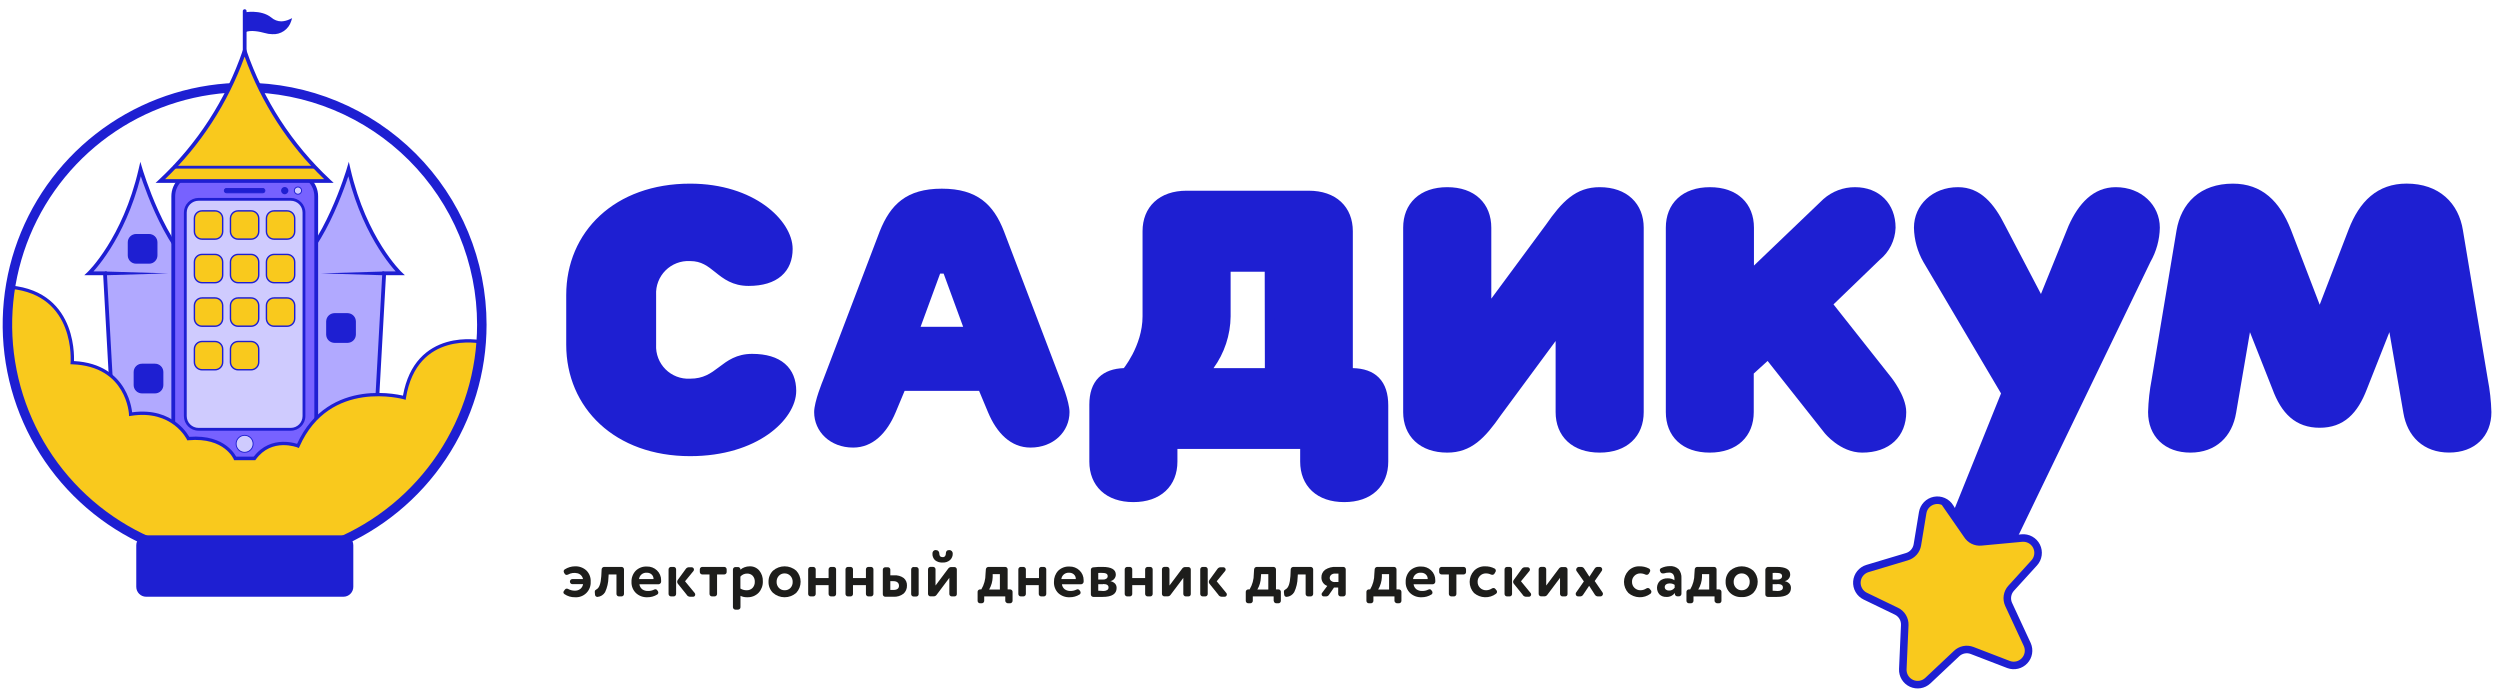 <?xml version="1.0" encoding="UTF-8"?> <svg xmlns="http://www.w3.org/2000/svg" width="221" height="61" viewBox="0 0 221 61" fill="none"> <g clip-path="url(#clip0_0_1003)"> <path d="M66.49 31.727C63.983 31.727 63.667 33.92 61.004 33.92C60.545 33.943 60.087 33.869 59.659 33.703C59.23 33.538 58.841 33.285 58.516 32.96C58.191 32.635 57.938 32.246 57.773 31.818C57.607 31.389 57.534 30.931 57.556 30.472V26.081C57.534 25.623 57.607 25.164 57.773 24.736C57.938 24.307 58.191 23.918 58.516 23.593C58.841 23.269 59.23 23.015 59.659 22.85C60.087 22.685 60.545 22.611 61.004 22.633C63.354 22.633 63.667 24.83 66.177 24.83C68.526 24.83 69.625 23.713 69.625 22.008C69.625 19.814 66.49 16.679 61.004 16.679C54.577 16.679 50.499 20.753 50.499 26.081V30.472C50.499 35.801 54.595 39.879 61.004 39.879C66.802 39.879 69.942 36.743 69.942 34.55C69.938 32.825 68.843 31.727 66.49 31.727Z" fill="#1E1FD2"></path> <path fill-rule="evenodd" clip-rule="evenodd" d="M53.039 19.055C54.956 17.284 57.696 16.234 61.004 16.234C63.832 16.234 66.08 17.042 67.632 18.159C69.165 19.264 70.07 20.714 70.07 22.008C70.07 22.96 69.76 23.8 69.073 24.395C68.397 24.981 67.416 25.275 66.177 25.275C64.758 25.275 63.949 24.637 63.252 24.079L63.241 24.07C62.558 23.523 62.003 23.078 61.004 23.078H60.993L60.983 23.078C60.586 23.058 60.189 23.122 59.819 23.265C59.448 23.408 59.112 23.627 58.831 23.908C58.55 24.189 58.331 24.526 58.188 24.896C58.045 25.267 57.981 25.663 58 26.06L58.001 26.071V30.483L58 30.494C57.981 30.89 58.045 31.287 58.188 31.657C58.331 32.028 58.55 32.364 58.831 32.645C59.112 32.926 59.448 33.145 59.819 33.288C60.189 33.431 60.586 33.495 60.983 33.476L60.993 33.475H61.004C62.181 33.475 62.825 33.007 63.537 32.469C63.553 32.457 63.568 32.445 63.584 32.433C64.299 31.892 65.105 31.282 66.49 31.282C67.728 31.282 68.71 31.57 69.387 32.155C70.075 32.748 70.384 33.589 70.386 34.549L70.386 34.55C70.386 35.846 69.478 37.297 67.903 38.401C66.309 39.518 63.983 40.324 61.004 40.324C57.705 40.324 54.965 39.273 53.046 37.501C51.126 35.727 50.054 33.255 50.054 30.472V26.081C50.054 23.299 51.121 20.828 53.039 19.055ZM53.643 19.709C51.916 21.305 50.944 23.535 50.944 26.081V30.472C50.944 33.018 51.92 35.249 53.65 36.847C55.382 38.446 57.895 39.434 61.004 39.434C63.823 39.434 65.966 38.672 67.392 37.672C68.835 36.66 69.496 35.447 69.496 34.55C69.495 33.786 69.255 33.216 68.806 32.829C68.347 32.433 67.604 32.172 66.49 32.172C65.405 32.172 64.806 32.625 64.088 33.168L64.074 33.178C63.337 33.735 62.494 34.362 61.015 34.365C60.498 34.389 59.981 34.305 59.498 34.118C59.012 33.931 58.57 33.643 58.202 33.275C57.833 32.906 57.545 32.464 57.358 31.978C57.171 31.495 57.087 30.979 57.111 30.461V26.092C57.087 25.575 57.171 25.059 57.358 24.576C57.545 24.089 57.833 23.647 58.202 23.279C58.57 22.91 59.012 22.623 59.498 22.435C59.981 22.248 60.498 22.165 61.015 22.188C62.321 22.192 63.089 22.807 63.758 23.344C63.775 23.358 63.792 23.371 63.809 23.384C64.484 23.925 65.085 24.385 66.177 24.385C67.287 24.385 68.031 24.121 68.491 23.722C68.941 23.332 69.18 22.761 69.18 22.008C69.18 21.108 68.517 19.894 67.112 18.882C65.724 17.883 63.662 17.124 61.004 17.124C57.885 17.124 55.372 18.111 53.643 19.709Z" fill="#1E1FD2"></path> <path d="M79.184 36.43C78.398 38.311 77.144 39.566 75.419 39.566C73.382 39.566 71.971 38.154 71.971 36.43C71.971 35.488 72.757 33.608 72.757 33.608L77.773 20.44C78.711 18.09 80.123 16.679 83.258 16.679C86.394 16.679 87.835 18.09 88.747 20.44L93.763 33.608C93.763 33.608 94.545 35.488 94.545 36.43C94.545 38.154 93.134 39.566 91.097 39.566C89.373 39.566 88.118 38.311 87.336 36.43L86.55 34.55H79.97L79.184 36.43ZM85.142 28.889L83.418 24.186H83.106L81.381 28.889H85.142Z" fill="#1E1FD2"></path> <path d="M101.446 27.966V20.44C101.446 18.559 102.701 17.304 104.894 17.304H115.693C117.89 17.304 119.145 18.559 119.145 20.44V32.986H119.458C121.339 32.986 122.277 33.924 122.277 35.838V40.806C122.277 42.69 121.026 43.941 118.829 43.941C116.632 43.941 115.381 42.69 115.381 40.806V39.238H103.639V40.806C103.639 42.69 102.384 43.941 100.191 43.941C97.997 43.941 96.742 42.69 96.742 40.806V35.771C96.742 33.909 97.681 32.982 99.565 32.982C99.565 32.986 101.446 30.785 101.446 27.966ZM112.245 23.575H108.342V27.966C108.323 29.683 107.714 31.342 106.618 32.665V32.986H112.26L112.245 23.575Z" fill="#1E1FD2"></path> <path fill-rule="evenodd" clip-rule="evenodd" d="M102.651 18.492C102.168 18.944 101.891 19.602 101.891 20.44V27.966C101.891 29.472 101.39 30.799 100.9 31.738C100.654 32.21 100.408 32.59 100.223 32.853C100.13 32.984 100.051 33.087 99.996 33.158C99.968 33.194 99.945 33.222 99.929 33.241C99.921 33.251 99.914 33.259 99.908 33.266C99.906 33.268 99.904 33.27 99.902 33.273C99.901 33.274 99.9 33.276 99.898 33.277C99.897 33.278 99.893 33.283 99.888 33.288C99.886 33.29 99.878 33.299 99.867 33.309C99.859 33.316 99.832 33.338 99.812 33.352C99.777 33.371 99.679 33.368 99.565 33.335V33.427C98.69 33.427 98.117 33.642 97.76 33.995C97.404 34.346 97.187 34.91 97.187 35.771V40.806C97.187 41.646 97.464 42.304 97.948 42.755C98.434 43.208 99.177 43.496 100.191 43.496C101.204 43.496 101.948 43.208 102.434 42.755C102.917 42.304 103.194 41.646 103.194 40.806V38.793H115.825V40.806C115.825 41.646 116.102 42.304 116.584 42.755C117.07 43.208 117.813 43.496 118.829 43.496C119.844 43.496 120.587 43.208 121.073 42.755C121.556 42.304 121.832 41.646 121.832 40.806V35.838C121.832 34.947 121.614 34.368 121.257 34.007C120.9 33.648 120.33 33.431 119.458 33.431H118.7V20.44C118.7 19.602 118.423 18.944 117.94 18.492C117.453 18.038 116.708 17.749 115.693 17.749H104.894C103.881 17.749 103.137 18.038 102.651 18.492ZM102.044 17.842C102.733 17.198 103.714 16.859 104.894 16.859H115.693C116.875 16.859 117.857 17.198 118.547 17.841C119.24 18.488 119.59 19.397 119.59 20.44V32.542C120.54 32.563 121.332 32.819 121.889 33.381C122.471 33.968 122.722 34.815 122.722 35.838V40.806C122.722 41.85 122.373 42.759 121.68 43.406C120.991 44.049 120.01 44.386 118.829 44.386C117.647 44.386 116.666 44.049 115.977 43.406C115.285 42.759 114.935 41.85 114.935 40.806V39.683H104.084V40.806C104.084 41.85 103.734 42.76 103.041 43.406C102.351 44.049 101.371 44.386 100.191 44.386C99.011 44.386 98.03 44.049 97.341 43.406C96.648 42.76 96.297 41.85 96.297 40.806V35.771C96.297 34.771 96.55 33.939 97.134 33.362C97.675 32.827 98.436 32.575 99.348 32.541C99.389 32.487 99.439 32.42 99.495 32.34C99.662 32.103 99.886 31.757 100.111 31.327C100.561 30.462 101.001 29.279 101.001 27.966V20.44C101.001 19.397 101.351 18.488 102.044 17.842ZM107.897 23.13H112.689L112.706 33.431H106.173V32.505L106.275 32.382C107.306 31.138 107.878 29.578 107.897 27.963V23.13ZM108.787 24.02V27.971C108.769 29.618 108.239 31.214 107.278 32.541H111.814L111.801 24.02H108.787Z" fill="#1E1FD2"></path> <path d="M131.691 27.336L137.02 20.127C138.431 18.09 139.53 16.991 141.41 16.991C143.604 16.991 144.859 18.276 144.859 20.127V36.43C144.859 38.311 143.604 39.566 141.41 39.566C139.217 39.566 137.962 38.311 137.962 36.43V29.217H137.649L132.324 36.43C130.913 38.467 129.818 39.566 127.937 39.566C125.74 39.566 124.485 38.281 124.485 36.43V20.127C124.485 18.246 125.74 16.991 127.937 16.991C130.135 16.991 131.386 18.246 131.386 20.127V27.336H131.691Z" fill="#1E1FD2"></path> <path fill-rule="evenodd" clip-rule="evenodd" d="M125.691 18.179C125.207 18.631 124.93 19.289 124.93 20.127V36.43C124.93 37.252 125.206 37.911 125.692 38.367C126.18 38.826 126.925 39.121 127.937 39.121C128.776 39.121 129.425 38.88 130.035 38.41C130.662 37.925 131.256 37.19 131.958 36.177L131.962 36.171L137.425 28.772H138.407V36.43C138.407 37.268 138.684 37.926 139.167 38.378C139.654 38.832 140.397 39.121 141.41 39.121C142.424 39.121 143.167 38.832 143.654 38.378C144.137 37.926 144.414 37.268 144.414 36.43V20.127C144.414 19.305 144.138 18.646 143.652 18.189C143.165 17.731 142.421 17.436 141.41 17.436C140.571 17.436 139.922 17.677 139.311 18.148C138.683 18.632 138.088 19.367 137.386 20.38L137.382 20.386L131.916 27.781H130.941V20.127C130.941 19.288 130.665 18.63 130.182 18.179C129.696 17.725 128.953 17.436 127.937 17.436C126.922 17.436 126.178 17.725 125.691 18.179ZM125.084 17.529C125.774 16.885 126.755 16.546 127.937 16.546C129.12 16.546 130.1 16.885 130.789 17.529C131.481 18.175 131.831 19.085 131.831 20.127V26.399L136.658 19.868C137.366 18.847 138.025 18.016 138.768 17.443C139.529 16.855 140.369 16.546 141.41 16.546C142.594 16.546 143.574 16.894 144.262 17.541C144.952 18.19 145.304 19.098 145.304 20.127V36.43C145.304 37.473 144.953 38.382 144.261 39.028C143.571 39.672 142.591 40.011 141.41 40.011C140.23 40.011 139.25 39.672 138.56 39.028C137.868 38.382 137.517 37.473 137.517 36.43V30.145L132.686 36.689C131.978 37.71 131.321 38.541 130.579 39.114C129.818 39.702 128.979 40.011 127.937 40.011C126.753 40.011 125.772 39.663 125.083 39.016C124.392 38.367 124.04 37.459 124.04 36.43V20.127C124.04 19.084 124.391 18.175 125.084 17.529Z" fill="#1E1FD2"></path> <path d="M154.586 32.825V36.43C154.586 38.311 153.331 39.566 151.137 39.566C148.944 39.566 147.704 38.311 147.704 36.43V20.127C147.704 18.247 148.959 16.991 151.156 16.991C153.353 16.991 154.604 18.247 154.604 20.127V24.517L161.482 17.934C162.173 17.321 163.065 16.986 163.988 16.991C165.873 16.991 167.124 18.247 167.124 20.127C167.107 20.61 166.986 21.084 166.77 21.516C166.554 21.948 166.248 22.329 165.873 22.633L161.482 26.867L166.811 33.608C166.811 33.608 168.066 35.175 168.066 36.43C168.066 38.311 166.811 39.566 164.618 39.566C162.894 39.566 161.639 37.998 161.639 37.998L156.31 31.258L154.586 32.825Z" fill="#1E1FD2"></path> <path fill-rule="evenodd" clip-rule="evenodd" d="M161.784 18.261L154.159 25.559V20.127C154.159 19.289 153.883 18.63 153.4 18.179C152.914 17.725 152.171 17.436 151.156 17.436C150.141 17.436 149.396 17.725 148.909 18.179C148.426 18.631 148.149 19.289 148.149 20.127V36.43C148.149 37.27 148.423 37.928 148.903 38.379C149.385 38.832 150.124 39.121 151.137 39.121C152.15 39.121 152.894 38.832 153.38 38.378C153.864 37.927 154.141 37.268 154.141 36.43V32.629L156.363 30.608L161.985 37.719L161.986 37.719L161.987 37.721L161.994 37.73C162.002 37.739 162.014 37.753 162.03 37.772C162.063 37.809 162.113 37.864 162.179 37.931C162.311 38.065 162.504 38.245 162.746 38.424C163.237 38.788 163.889 39.121 164.618 39.121C165.631 39.121 166.374 38.832 166.861 38.378C167.344 37.927 167.621 37.268 167.621 36.43C167.621 35.926 167.359 35.306 167.052 34.769C166.904 34.51 166.755 34.287 166.644 34.129C166.588 34.05 166.542 33.988 166.51 33.946C166.494 33.925 166.482 33.909 166.474 33.899L166.466 33.888L166.464 33.886L166.463 33.885L166.462 33.883L160.883 26.827L165.578 22.299L165.593 22.287C165.919 22.023 166.184 21.692 166.372 21.317C166.558 20.944 166.663 20.535 166.679 20.119C166.677 19.283 166.4 18.621 165.948 18.169C165.494 17.715 164.829 17.436 163.988 17.436L163.986 17.436C163.175 17.431 162.391 17.725 161.784 18.261ZM167.16 33.332L167.164 33.336L167.176 33.352C167.187 33.365 167.201 33.384 167.22 33.409C167.257 33.458 167.309 33.528 167.371 33.615C167.494 33.79 167.659 34.038 167.825 34.327C168.145 34.888 168.511 35.68 168.511 36.43C168.511 37.473 168.16 38.382 167.468 39.028C166.779 39.672 165.798 40.011 164.618 40.011C163.622 40.011 162.785 39.56 162.217 39.139C161.93 38.927 161.701 38.715 161.544 38.555C161.466 38.475 161.404 38.408 161.362 38.359C161.34 38.335 161.324 38.315 161.312 38.301C161.306 38.294 161.301 38.288 161.298 38.284L161.294 38.279L161.292 38.277L161.292 38.276C161.291 38.276 161.291 38.276 161.639 37.998L161.291 38.276L161.29 38.274L156.256 31.908L155.031 33.022V36.43C155.031 37.473 154.68 38.382 153.988 39.028C153.298 39.672 152.318 40.011 151.137 40.011C149.957 40.011 148.979 39.672 148.293 39.028C147.605 38.38 147.259 37.471 147.259 36.43V20.127C147.259 19.084 147.609 18.175 148.302 17.529C148.992 16.885 149.974 16.547 151.156 16.547C152.338 16.547 153.319 16.885 154.008 17.529C154.7 18.175 155.049 19.085 155.049 20.127V23.476L161.181 17.606L161.187 17.601C161.959 16.916 162.957 16.54 163.99 16.547C165.032 16.547 165.935 16.896 166.578 17.54C167.221 18.183 167.569 19.086 167.569 20.127V20.135L167.569 20.143C167.549 20.689 167.412 21.225 167.168 21.715C166.927 22.198 166.586 22.624 166.168 22.966L162.081 26.908L167.159 33.33L167.159 33.33L167.16 33.332Z" fill="#1E1FD2"></path> <path d="M177.316 34.624L170.42 22.95C169.926 22.089 169.657 21.119 169.638 20.127C169.638 18.403 171.045 16.991 173.086 16.991C174.81 16.991 175.905 18.246 176.847 20.127L180.295 26.711H180.608L183.274 20.127C184.12 18.246 185.311 16.991 187.036 16.991C189.076 16.991 190.484 18.403 190.484 20.127C190.464 21.119 190.195 22.089 189.702 22.95L176.534 50.231L170.353 52.193L183.274 20.127" fill="#1E1FD2"></path> <path fill-rule="evenodd" clip-rule="evenodd" d="M170.083 20.122C170.102 21.037 170.35 21.932 170.804 22.726L177.31 33.738L179.99 27.087L176.451 20.33L176.449 20.326C175.518 18.467 174.534 17.436 173.086 17.436C171.265 17.436 170.085 18.673 170.083 20.122ZM183.684 20.301L171.119 51.483L176.217 49.865L189.308 22.742L189.316 22.728C189.771 21.934 190.02 21.038 190.039 20.123C190.037 18.673 188.857 17.436 187.036 17.436C185.583 17.436 184.506 18.477 183.684 20.301ZM180.42 25.99L177.243 19.924C176.291 18.024 175.085 16.546 173.086 16.546C170.827 16.546 169.193 18.13 169.193 20.127V20.131L169.193 20.136C169.214 21.202 169.503 22.246 170.034 23.171L170.035 23.173L176.891 34.778L169.587 52.903L176.852 50.597L190.096 23.157C190.621 22.235 190.908 21.197 190.929 20.136L190.929 20.131V20.127C190.929 18.13 189.294 16.546 187.036 16.546C185.042 16.546 183.737 18.012 182.869 19.945L182.865 19.952L180.42 25.99Z" fill="#1E1FD2"></path> <path d="M201.298 34.233L198.945 28.275H198.632L197.232 36.43C196.919 38.311 195.664 39.566 193.627 39.566C191.59 39.566 190.335 38.311 190.335 36.43C190.362 35.482 190.467 34.538 190.648 33.608L192.845 20.44C193.217 18.247 194.707 16.679 197.388 16.679C199.742 16.679 201.153 18.09 202.091 20.44L204.903 27.772H205.216L208.038 20.436C208.947 18.086 210.388 16.675 212.742 16.675C215.404 16.675 216.942 18.243 217.285 20.436L219.482 33.604C219.663 34.535 219.768 35.479 219.795 36.427C219.795 38.307 218.54 39.562 216.503 39.562C214.466 39.562 213.211 38.307 212.898 36.427L211.487 28.275H211.174L208.82 34.233C208.038 36.274 206.958 37.369 205.059 37.369C203.16 37.369 202.05 36.274 201.298 34.233Z" fill="#1E1FD2"></path> <path fill-rule="evenodd" clip-rule="evenodd" d="M208.453 20.596C208.453 20.596 208.453 20.596 208.453 20.597L205.521 28.217H204.597L201.677 20.602C201.223 19.467 200.671 18.6 199.983 18.018C199.304 17.444 198.467 17.124 197.388 17.124C196.138 17.124 195.205 17.487 194.545 18.07C193.882 18.656 193.457 19.496 193.284 20.514C193.284 20.514 193.284 20.514 193.284 20.514L191.086 33.687L191.085 33.693C190.908 34.597 190.807 35.515 190.78 36.436C190.781 37.272 191.059 37.932 191.526 38.383C191.996 38.837 192.7 39.121 193.627 39.121C194.55 39.121 195.262 38.839 195.777 38.373C196.296 37.904 196.649 37.219 196.793 36.357L196.793 36.355L198.257 27.83H199.247L201.714 34.074L201.716 34.079C202.078 35.063 202.51 35.77 203.04 36.23C203.559 36.681 204.204 36.924 205.059 36.924C205.914 36.924 206.551 36.681 207.066 36.231C207.594 35.77 208.026 35.062 208.405 34.074L208.406 34.07L210.871 27.83H211.861L213.337 36.353C213.48 37.215 213.833 37.901 214.352 38.369C214.868 38.835 215.58 39.117 216.503 39.117C217.429 39.117 218.133 38.833 218.603 38.379C219.071 37.928 219.348 37.268 219.35 36.433C219.323 35.511 219.221 34.594 219.045 33.689L219.044 33.683L216.845 20.505C216.687 19.493 216.258 18.654 215.59 18.068C214.923 17.483 213.983 17.12 212.742 17.12C211.662 17.12 210.817 17.44 210.135 18.015C209.443 18.597 208.892 19.463 208.453 20.596ZM209.562 17.334C210.415 16.615 211.467 16.23 212.742 16.23C214.163 16.23 215.323 16.65 216.176 17.398C217.027 18.144 217.539 19.185 217.724 20.365C217.724 20.366 217.724 20.367 217.724 20.367L219.92 33.525C220.105 34.477 220.212 35.444 220.239 36.414L220.24 36.42V36.426C220.24 37.468 219.89 38.375 219.222 39.02C218.555 39.663 217.613 40.007 216.503 40.007C215.389 40.007 214.455 39.662 213.755 39.03C213.06 38.401 212.629 37.519 212.459 36.501C212.459 36.501 212.459 36.5 212.459 36.499L211.223 29.361L209.235 34.395C208.832 35.446 208.333 36.305 207.651 36.901C206.956 37.509 206.104 37.814 205.059 37.814C204.015 37.814 203.156 37.509 202.457 36.902C201.77 36.306 201.272 35.447 200.882 34.392L198.896 29.364L197.671 36.503C197.67 36.504 197.67 36.504 197.67 36.504C197.501 37.523 197.07 38.405 196.374 39.033C195.675 39.665 194.741 40.011 193.627 40.011C192.516 40.011 191.575 39.667 190.908 39.023C190.24 38.378 189.89 37.472 189.89 36.43V36.424L189.89 36.417C189.918 35.447 190.025 34.481 190.21 33.528L192.406 20.367L192.406 20.365C192.606 19.19 193.111 18.15 193.956 17.403C194.804 16.654 195.957 16.234 197.388 16.234C198.663 16.234 199.708 16.619 200.558 17.338C201.398 18.049 202.02 19.062 202.504 20.275L202.506 20.278L205.06 26.938L207.623 20.276C208.094 19.059 208.717 18.045 209.562 17.334Z" fill="#1E1FD2"></path> <path d="M49.859 52.231L49.933 52.126C49.951 52.099 49.975 52.076 50.003 52.059C50.032 52.043 50.064 52.034 50.097 52.033C50.148 52.034 50.198 52.048 50.242 52.074C50.414 52.166 50.606 52.214 50.801 52.216C50.978 52.224 51.153 52.171 51.296 52.067C51.43 51.961 51.518 51.808 51.542 51.639H50.592C50.564 51.639 50.536 51.633 50.511 51.621C50.485 51.61 50.462 51.593 50.443 51.572C50.402 51.529 50.379 51.471 50.38 51.411C50.38 51.353 50.403 51.297 50.443 51.255C50.463 51.235 50.486 51.219 50.511 51.208C50.537 51.197 50.564 51.192 50.592 51.192H51.538C51.515 51.068 51.457 50.954 51.37 50.863C51.283 50.771 51.172 50.707 51.05 50.678C50.767 50.607 50.467 50.649 50.212 50.793C50.177 50.81 50.139 50.82 50.101 50.823C50.061 50.824 50.023 50.813 49.989 50.793C49.955 50.772 49.928 50.743 49.911 50.708L49.859 50.626C49.842 50.592 49.832 50.555 49.829 50.518C49.827 50.48 49.835 50.443 49.853 50.41C49.871 50.378 49.897 50.35 49.929 50.331C50.194 50.161 50.501 50.068 50.816 50.063C51.003 50.054 51.191 50.082 51.367 50.146C51.544 50.21 51.706 50.308 51.843 50.436C51.972 50.566 52.072 50.722 52.136 50.893C52.2 51.064 52.227 51.247 52.216 51.43C52.226 51.614 52.197 51.798 52.13 51.97C52.063 52.142 51.961 52.297 51.83 52.427C51.698 52.556 51.541 52.656 51.368 52.719C51.195 52.783 51.011 52.81 50.827 52.797C50.494 52.804 50.166 52.706 49.892 52.517C49.865 52.5 49.842 52.477 49.827 52.449C49.811 52.421 49.803 52.389 49.803 52.357C49.807 52.31 49.827 52.266 49.859 52.231Z" fill="#1D1D1B"></path> <path d="M53.4 50.115H54.945C55.003 50.115 55.058 50.138 55.098 50.179C55.139 50.219 55.161 50.274 55.161 50.331V52.506C55.161 52.563 55.139 52.618 55.098 52.659C55.058 52.699 55.003 52.722 54.945 52.722H54.711C54.654 52.722 54.599 52.699 54.558 52.659C54.518 52.618 54.495 52.563 54.495 52.506V50.782H53.806L53.787 51.061C53.779 51.507 53.677 51.946 53.489 52.35C53.419 52.466 53.322 52.564 53.207 52.637C53.092 52.709 52.962 52.754 52.827 52.767H52.804C52.755 52.766 52.707 52.748 52.67 52.715C52.633 52.684 52.609 52.64 52.603 52.592L52.581 52.372C52.577 52.347 52.577 52.322 52.581 52.298C52.578 52.258 52.59 52.218 52.614 52.186C52.65 52.149 52.691 52.117 52.737 52.093C52.975 51.974 53.109 51.586 53.154 50.931L53.184 50.335C53.186 50.278 53.21 50.223 53.251 50.182C53.291 50.142 53.344 50.119 53.4 50.115Z" fill="#1D1D1B"></path> <path d="M57.295 52.242C57.472 52.245 57.647 52.207 57.805 52.13C57.846 52.106 57.892 52.092 57.94 52.089C57.974 52.09 58.007 52.1 58.036 52.118C58.066 52.135 58.09 52.16 58.107 52.19L58.159 52.264C58.181 52.298 58.193 52.339 58.193 52.38C58.194 52.414 58.187 52.449 58.17 52.48C58.154 52.511 58.13 52.536 58.1 52.555C57.838 52.717 57.536 52.801 57.228 52.797C57.043 52.805 56.858 52.776 56.684 52.712C56.51 52.648 56.351 52.55 56.215 52.424C56.084 52.296 55.981 52.142 55.914 51.971C55.847 51.8 55.816 51.617 55.824 51.434C55.818 51.254 55.848 51.075 55.912 50.907C55.976 50.739 56.073 50.585 56.197 50.454C56.328 50.326 56.484 50.227 56.656 50.163C56.828 50.098 57.012 50.071 57.195 50.082C57.355 50.077 57.516 50.105 57.666 50.162C57.816 50.219 57.953 50.306 58.07 50.417C58.19 50.529 58.285 50.664 58.349 50.815C58.413 50.966 58.445 51.128 58.442 51.292C58.445 51.342 58.445 51.392 58.442 51.441C58.436 51.498 58.408 51.55 58.364 51.586C58.325 51.626 58.271 51.649 58.215 51.65H56.524C56.535 51.737 56.562 51.822 56.606 51.899C56.65 51.975 56.708 52.043 56.778 52.097C56.93 52.2 57.111 52.251 57.295 52.242ZM56.491 51.188H57.772C57.775 51.113 57.762 51.038 57.733 50.969C57.705 50.9 57.663 50.837 57.608 50.786C57.55 50.732 57.482 50.691 57.408 50.664C57.334 50.637 57.255 50.626 57.176 50.629C57.012 50.616 56.849 50.666 56.721 50.77C56.593 50.875 56.511 51.024 56.491 51.188Z" fill="#1D1D1B"></path> <path d="M59.317 50.115H59.552C59.58 50.115 59.608 50.121 59.635 50.132C59.661 50.142 59.685 50.159 59.705 50.179C59.745 50.219 59.768 50.274 59.768 50.331V52.506C59.768 52.563 59.745 52.618 59.705 52.659C59.685 52.679 59.661 52.695 59.635 52.706C59.608 52.717 59.58 52.722 59.552 52.722H59.317C59.26 52.722 59.205 52.699 59.165 52.659C59.124 52.618 59.101 52.563 59.101 52.506V50.331C59.101 50.274 59.124 50.219 59.165 50.179C59.205 50.138 59.26 50.115 59.317 50.115ZM60.71 52.584L59.924 51.605C59.884 51.556 59.861 51.494 59.861 51.43C59.862 51.37 59.882 51.312 59.917 51.262L60.624 50.291C60.655 50.245 60.697 50.208 60.746 50.183C60.794 50.157 60.849 50.144 60.904 50.145H61.146C61.199 50.146 61.251 50.168 61.288 50.207C61.326 50.245 61.347 50.296 61.347 50.35C61.346 50.396 61.33 50.44 61.302 50.477L60.557 51.385L61.41 52.421C61.441 52.459 61.458 52.507 61.458 52.556C61.458 52.606 61.441 52.654 61.41 52.692C61.392 52.712 61.37 52.727 61.346 52.738C61.322 52.748 61.295 52.753 61.269 52.752H60.993C60.937 52.749 60.883 52.733 60.834 52.706C60.785 52.679 60.742 52.641 60.71 52.596V52.584Z" fill="#1D1D1B"></path> <path d="M63.172 52.722H62.937C62.88 52.722 62.825 52.699 62.784 52.659C62.744 52.618 62.721 52.563 62.721 52.506V50.782H62.081C62.052 50.782 62.024 50.777 61.998 50.766C61.971 50.755 61.948 50.739 61.928 50.719C61.908 50.699 61.892 50.676 61.881 50.651C61.87 50.625 61.865 50.598 61.864 50.57V50.331C61.864 50.274 61.887 50.219 61.928 50.179C61.948 50.159 61.971 50.142 61.998 50.132C62.024 50.121 62.052 50.115 62.081 50.115H64.024C64.052 50.116 64.08 50.121 64.105 50.132C64.131 50.143 64.154 50.159 64.173 50.179C64.194 50.198 64.21 50.222 64.221 50.248C64.232 50.275 64.237 50.303 64.237 50.331V50.57C64.237 50.598 64.232 50.626 64.221 50.651C64.21 50.677 64.194 50.7 64.173 50.719C64.154 50.739 64.131 50.755 64.105 50.765C64.08 50.776 64.052 50.782 64.024 50.782H63.388V52.506C63.388 52.563 63.365 52.618 63.324 52.659C63.284 52.699 63.229 52.722 63.172 52.722Z" fill="#1D1D1B"></path> <path d="M67.435 51.389C67.449 51.761 67.315 52.124 67.063 52.398C66.933 52.531 66.778 52.634 66.606 52.703C66.434 52.771 66.25 52.803 66.065 52.797C65.855 52.807 65.646 52.763 65.458 52.67V53.675C65.459 53.704 65.454 53.732 65.443 53.759C65.432 53.785 65.415 53.809 65.395 53.828C65.375 53.848 65.352 53.864 65.327 53.875C65.301 53.886 65.273 53.891 65.246 53.892H65.007C64.98 53.892 64.952 53.886 64.926 53.876C64.901 53.865 64.877 53.849 64.858 53.828C64.837 53.809 64.82 53.785 64.809 53.759C64.797 53.733 64.791 53.704 64.791 53.675V50.343C64.791 50.314 64.797 50.285 64.809 50.259C64.82 50.233 64.837 50.209 64.858 50.19C64.877 50.17 64.901 50.154 64.926 50.143C64.952 50.132 64.98 50.126 65.007 50.127H65.246C65.274 50.127 65.302 50.133 65.327 50.144C65.353 50.156 65.376 50.172 65.395 50.194C65.416 50.216 65.433 50.242 65.444 50.271C65.455 50.3 65.46 50.331 65.458 50.361C65.558 50.266 65.677 50.194 65.808 50.149C65.953 50.093 66.107 50.064 66.262 50.063C66.424 50.056 66.585 50.086 66.734 50.15C66.882 50.215 67.014 50.312 67.119 50.436C67.338 50.704 67.451 51.043 67.435 51.389ZM65.451 50.972V52.026C65.616 52.129 65.807 52.182 66.002 52.178C66.098 52.183 66.194 52.167 66.283 52.133C66.373 52.098 66.455 52.045 66.523 51.977C66.661 51.826 66.733 51.627 66.724 51.423C66.732 51.232 66.667 51.045 66.542 50.901C66.477 50.835 66.398 50.783 66.311 50.749C66.225 50.715 66.132 50.699 66.039 50.704C65.927 50.703 65.817 50.727 65.715 50.773C65.613 50.819 65.523 50.887 65.451 50.972Z" fill="#1D1D1B"></path> <path d="M70.388 52.409C70.104 52.659 69.739 52.797 69.361 52.797C68.982 52.797 68.617 52.659 68.333 52.409C68.203 52.282 68.101 52.13 68.033 51.961C67.965 51.792 67.933 51.612 67.938 51.43C67.933 51.248 67.966 51.067 68.034 50.898C68.102 50.729 68.204 50.575 68.333 50.447C68.618 50.199 68.983 50.063 69.361 50.063C69.738 50.063 70.103 50.199 70.388 50.447C70.637 50.713 70.775 51.064 70.775 51.428C70.775 51.792 70.637 52.143 70.388 52.409ZM69.357 50.689C69.263 50.687 69.17 50.704 69.084 50.74C68.997 50.776 68.919 50.83 68.854 50.898C68.719 51.041 68.647 51.233 68.653 51.43C68.649 51.528 68.664 51.626 68.698 51.718C68.732 51.81 68.784 51.894 68.85 51.966C68.915 52.036 68.993 52.09 69.081 52.127C69.168 52.163 69.262 52.181 69.357 52.178C69.452 52.183 69.548 52.167 69.637 52.132C69.726 52.098 69.807 52.045 69.874 51.977C69.942 51.905 69.993 51.82 70.027 51.727C70.061 51.635 70.076 51.536 70.072 51.437C70.078 51.24 70.006 51.049 69.871 50.905C69.805 50.835 69.725 50.779 69.637 50.742C69.548 50.705 69.453 50.687 69.357 50.689Z" fill="#1D1D1B"></path> <path d="M73.461 50.115H73.699C73.727 50.116 73.754 50.121 73.78 50.132C73.805 50.143 73.829 50.159 73.848 50.179C73.869 50.198 73.885 50.222 73.896 50.248C73.907 50.275 73.912 50.303 73.911 50.331V52.506C73.912 52.535 73.907 52.563 73.896 52.589C73.885 52.616 73.869 52.639 73.848 52.659C73.829 52.679 73.805 52.695 73.78 52.706C73.754 52.717 73.727 52.722 73.699 52.722H73.461C73.433 52.722 73.405 52.717 73.38 52.706C73.354 52.695 73.331 52.679 73.312 52.659C73.291 52.639 73.275 52.616 73.264 52.589C73.253 52.563 73.248 52.535 73.248 52.506V51.724H72.109V52.506C72.109 52.535 72.103 52.563 72.092 52.59C72.08 52.616 72.063 52.64 72.042 52.659C72.022 52.679 71.999 52.695 71.974 52.706C71.948 52.717 71.921 52.722 71.893 52.722H71.655C71.627 52.722 71.599 52.717 71.574 52.706C71.548 52.695 71.525 52.679 71.506 52.659C71.485 52.639 71.469 52.616 71.458 52.589C71.447 52.563 71.442 52.535 71.442 52.506V50.331C71.442 50.303 71.447 50.275 71.458 50.248C71.469 50.222 71.485 50.198 71.506 50.179C71.525 50.159 71.548 50.143 71.574 50.132C71.599 50.121 71.627 50.116 71.655 50.115H71.893C71.921 50.116 71.948 50.121 71.974 50.132C71.999 50.143 72.022 50.159 72.042 50.179C72.063 50.198 72.08 50.222 72.092 50.248C72.103 50.274 72.109 50.303 72.109 50.331V51.102H73.248V50.331C73.248 50.303 73.253 50.275 73.264 50.248C73.275 50.222 73.291 50.198 73.312 50.179C73.331 50.159 73.354 50.143 73.38 50.132C73.405 50.121 73.433 50.116 73.461 50.115Z" fill="#1D1D1B"></path> <path d="M76.76 50.115H76.998C77.026 50.116 77.054 50.121 77.079 50.132C77.105 50.143 77.128 50.159 77.147 50.179C77.168 50.198 77.184 50.222 77.195 50.248C77.206 50.275 77.212 50.303 77.211 50.331V52.506C77.212 52.535 77.206 52.563 77.195 52.589C77.184 52.616 77.168 52.639 77.147 52.659C77.128 52.679 77.105 52.695 77.079 52.706C77.054 52.717 77.026 52.722 76.998 52.722H76.76C76.732 52.722 76.705 52.717 76.679 52.706C76.654 52.695 76.63 52.679 76.611 52.659C76.59 52.639 76.574 52.616 76.563 52.589C76.552 52.563 76.547 52.535 76.548 52.506V51.724H75.404V52.506C75.405 52.535 75.4 52.563 75.389 52.589C75.378 52.616 75.362 52.639 75.341 52.659C75.322 52.679 75.299 52.695 75.273 52.706C75.248 52.717 75.22 52.722 75.192 52.722H74.954C74.926 52.722 74.899 52.717 74.873 52.706C74.847 52.695 74.824 52.679 74.805 52.659C74.784 52.639 74.768 52.616 74.757 52.589C74.746 52.563 74.741 52.535 74.742 52.506V50.331C74.741 50.303 74.746 50.275 74.757 50.248C74.768 50.222 74.784 50.198 74.805 50.179C74.824 50.159 74.847 50.143 74.873 50.132C74.899 50.121 74.926 50.116 74.954 50.115H75.192C75.22 50.116 75.248 50.121 75.273 50.132C75.299 50.143 75.322 50.159 75.341 50.179C75.362 50.198 75.378 50.222 75.389 50.248C75.4 50.275 75.405 50.303 75.404 50.331V51.102H76.548V50.331C76.547 50.303 76.552 50.275 76.563 50.248C76.574 50.222 76.59 50.198 76.611 50.179C76.63 50.159 76.654 50.143 76.679 50.132C76.705 50.121 76.732 50.116 76.76 50.115Z" fill="#1D1D1B"></path> <path d="M78.704 50.343V50.86H79.028C79.337 50.834 79.645 50.92 79.895 51.102C79.989 51.184 80.062 51.286 80.111 51.4C80.159 51.514 80.181 51.638 80.175 51.761C80.18 51.896 80.156 52.03 80.103 52.154C80.051 52.278 79.973 52.39 79.873 52.48C79.618 52.678 79.298 52.775 78.976 52.752H78.253C78.225 52.752 78.198 52.746 78.172 52.735C78.147 52.724 78.124 52.709 78.104 52.689C78.084 52.669 78.067 52.645 78.056 52.619C78.045 52.593 78.04 52.565 78.041 52.536V50.361C78.04 50.333 78.045 50.304 78.056 50.278C78.067 50.252 78.084 50.228 78.104 50.209C78.124 50.189 78.147 50.173 78.172 50.162C78.198 50.151 78.225 50.145 78.253 50.145H78.492C78.519 50.145 78.547 50.151 78.573 50.162C78.598 50.173 78.621 50.189 78.641 50.209C78.678 50.244 78.701 50.291 78.704 50.343ZM78.972 51.374H78.704V52.152H78.965C79.3 52.152 79.471 52.026 79.471 51.78C79.471 51.534 79.303 51.374 78.972 51.374ZM80.759 50.127H80.998C81.026 50.127 81.053 50.132 81.079 50.143C81.104 50.154 81.127 50.17 81.147 50.19C81.168 50.209 81.184 50.233 81.195 50.26C81.206 50.286 81.211 50.314 81.21 50.343V52.517C81.211 52.546 81.206 52.574 81.195 52.6C81.184 52.627 81.168 52.651 81.147 52.67C81.127 52.69 81.104 52.706 81.079 52.717C81.053 52.728 81.026 52.733 80.998 52.733H80.759C80.732 52.733 80.704 52.728 80.679 52.717C80.653 52.706 80.63 52.69 80.611 52.67C80.59 52.651 80.573 52.627 80.562 52.6C80.552 52.574 80.546 52.546 80.547 52.517V50.343C80.546 50.314 80.552 50.286 80.562 50.26C80.573 50.233 80.59 50.209 80.611 50.19C80.629 50.168 80.652 50.15 80.677 50.137C80.703 50.124 80.731 50.117 80.759 50.115V50.127Z" fill="#1D1D1B"></path> <path d="M84.372 52.722H84.133C84.106 52.722 84.078 52.717 84.052 52.706C84.027 52.695 84.004 52.679 83.984 52.659C83.964 52.639 83.947 52.616 83.936 52.589C83.925 52.563 83.92 52.535 83.921 52.506V51.084L82.804 52.573C82.774 52.619 82.733 52.656 82.685 52.682C82.637 52.707 82.583 52.72 82.528 52.718H82.249C82.192 52.718 82.138 52.694 82.099 52.654C82.059 52.614 82.037 52.559 82.037 52.502V50.328C82.037 50.271 82.059 50.217 82.099 50.176C82.138 50.136 82.192 50.113 82.249 50.112H82.487C82.515 50.112 82.543 50.117 82.568 50.128C82.594 50.139 82.617 50.155 82.636 50.175C82.657 50.195 82.673 50.218 82.684 50.245C82.695 50.271 82.701 50.299 82.7 50.328V51.761L83.817 50.272C83.847 50.226 83.888 50.189 83.936 50.164C83.984 50.138 84.038 50.126 84.092 50.127H84.372C84.399 50.127 84.427 50.132 84.453 50.143C84.478 50.154 84.501 50.17 84.521 50.19C84.541 50.209 84.558 50.233 84.569 50.26C84.58 50.286 84.585 50.314 84.584 50.343V52.517C84.585 52.546 84.58 52.574 84.569 52.601C84.558 52.627 84.541 52.651 84.521 52.67C84.48 52.706 84.426 52.725 84.372 52.722ZM83.914 48.626C83.955 48.624 83.996 48.631 84.035 48.646C84.073 48.662 84.108 48.685 84.137 48.715C84.166 48.745 84.188 48.78 84.203 48.818C84.218 48.857 84.224 48.898 84.223 48.939C84.226 49.045 84.207 49.151 84.165 49.249C84.124 49.348 84.062 49.436 83.984 49.508C83.805 49.663 83.573 49.742 83.336 49.728C83.091 49.746 82.848 49.672 82.655 49.52C82.577 49.445 82.517 49.355 82.478 49.254C82.438 49.154 82.421 49.046 82.428 48.939C82.422 48.856 82.449 48.775 82.502 48.712C82.529 48.683 82.562 48.66 82.599 48.645C82.635 48.63 82.675 48.624 82.715 48.626C82.757 48.624 82.8 48.63 82.841 48.645C82.881 48.659 82.918 48.682 82.949 48.712C82.978 48.742 83.001 48.777 83.016 48.816C83.03 48.855 83.037 48.897 83.035 48.939C83.035 49.147 83.135 49.252 83.336 49.252C83.375 49.254 83.413 49.247 83.448 49.232C83.484 49.217 83.516 49.195 83.541 49.166C83.591 49.101 83.616 49.02 83.612 48.939C83.612 48.73 83.713 48.626 83.914 48.626Z" fill="#1D1D1B"></path> <path d="M88.866 53.124V52.722H87.004V53.113C87.004 53.17 86.982 53.225 86.941 53.266C86.901 53.306 86.846 53.329 86.788 53.329H86.632C86.604 53.329 86.577 53.324 86.551 53.313C86.526 53.302 86.502 53.286 86.483 53.266C86.462 53.246 86.446 53.223 86.435 53.196C86.424 53.17 86.419 53.142 86.42 53.113V52.316C86.419 52.288 86.424 52.261 86.435 52.235C86.446 52.209 86.462 52.186 86.483 52.167C86.502 52.147 86.525 52.13 86.551 52.119C86.576 52.108 86.604 52.103 86.632 52.104H86.748C86.995 51.693 87.124 51.221 87.12 50.741L87.15 50.331C87.153 50.274 87.178 50.22 87.22 50.18C87.261 50.14 87.316 50.117 87.373 50.115H88.863C88.919 50.117 88.973 50.14 89.013 50.18C89.053 50.22 89.075 50.275 89.075 50.331V52.104H89.295C89.323 52.103 89.35 52.108 89.376 52.119C89.402 52.13 89.425 52.147 89.444 52.167C89.465 52.186 89.482 52.209 89.494 52.234C89.505 52.26 89.511 52.288 89.511 52.316V53.113C89.511 53.142 89.505 53.17 89.493 53.197C89.482 53.223 89.465 53.247 89.444 53.266C89.424 53.286 89.401 53.302 89.376 53.313C89.35 53.324 89.323 53.33 89.295 53.329H89.097C89.07 53.329 89.042 53.324 89.016 53.313C88.991 53.302 88.968 53.286 88.948 53.266C88.925 53.249 88.906 53.228 88.892 53.204C88.878 53.179 88.869 53.152 88.866 53.124ZM87.425 52.115H88.39V50.752H87.753V51.02C87.739 51.405 87.632 51.781 87.44 52.115H87.425Z" fill="#1D1D1B"></path> <path d="M92.039 50.115H92.277C92.334 50.117 92.388 50.14 92.428 50.18C92.467 50.221 92.49 50.275 92.49 50.331V52.506C92.49 52.563 92.467 52.617 92.428 52.658C92.388 52.698 92.334 52.721 92.277 52.722H92.039C92.011 52.722 91.984 52.717 91.958 52.706C91.933 52.695 91.909 52.679 91.89 52.659C91.869 52.639 91.853 52.616 91.842 52.589C91.831 52.563 91.826 52.535 91.827 52.506V51.724H90.687V52.506C90.688 52.535 90.682 52.563 90.67 52.59C90.659 52.616 90.641 52.64 90.62 52.659C90.601 52.679 90.578 52.695 90.552 52.706C90.527 52.717 90.499 52.723 90.471 52.722H90.233C90.205 52.722 90.178 52.717 90.152 52.706C90.127 52.695 90.103 52.679 90.084 52.659C90.043 52.618 90.021 52.563 90.021 52.506V50.331C90.021 50.274 90.043 50.219 90.084 50.179C90.103 50.159 90.127 50.143 90.152 50.132C90.178 50.121 90.205 50.116 90.233 50.115H90.471C90.499 50.115 90.527 50.121 90.552 50.132C90.578 50.142 90.601 50.158 90.62 50.179C90.641 50.198 90.659 50.222 90.67 50.248C90.682 50.274 90.688 50.303 90.687 50.331V51.102H91.846V50.331C91.845 50.303 91.85 50.275 91.861 50.248C91.872 50.222 91.888 50.198 91.909 50.179C91.943 50.143 91.99 50.12 92.039 50.115Z" fill="#1D1D1B"></path> <path d="M94.627 52.242C94.804 52.245 94.978 52.206 95.137 52.13C95.178 52.106 95.224 52.092 95.271 52.089C95.305 52.091 95.339 52.101 95.368 52.118C95.397 52.136 95.422 52.16 95.439 52.19L95.491 52.264C95.513 52.299 95.525 52.339 95.525 52.38C95.526 52.414 95.519 52.449 95.502 52.48C95.486 52.511 95.461 52.537 95.432 52.555C95.169 52.717 94.865 52.801 94.556 52.797C94.371 52.805 94.186 52.776 94.013 52.712C93.839 52.648 93.679 52.55 93.543 52.424C93.416 52.294 93.317 52.139 93.253 51.968C93.189 51.798 93.161 51.616 93.171 51.434C93.161 51.071 93.295 50.719 93.543 50.454C93.676 50.326 93.833 50.227 94.005 50.163C94.178 50.099 94.362 50.071 94.545 50.082C94.87 50.073 95.185 50.194 95.42 50.417C95.54 50.529 95.636 50.664 95.7 50.815C95.764 50.966 95.796 51.129 95.793 51.292C95.796 51.342 95.796 51.392 95.793 51.441C95.787 51.498 95.758 51.55 95.715 51.587C95.675 51.626 95.622 51.649 95.566 51.65H93.875C93.885 51.738 93.912 51.822 93.956 51.899C93.999 51.976 94.058 52.043 94.128 52.097C94.275 52.196 94.45 52.247 94.627 52.242ZM93.823 51.188H95.1C95.104 51.113 95.091 51.039 95.064 50.97C95.036 50.9 94.994 50.837 94.94 50.786C94.881 50.732 94.813 50.691 94.738 50.664C94.663 50.637 94.584 50.625 94.504 50.63C94.341 50.617 94.178 50.668 94.051 50.772C93.924 50.876 93.843 51.025 93.823 51.188Z" fill="#1D1D1B"></path> <path d="M97.457 50.115C98.243 50.115 98.638 50.343 98.638 50.797C98.638 50.934 98.589 51.066 98.5 51.169C98.414 51.277 98.29 51.349 98.154 51.37C98.526 51.464 98.709 51.665 98.709 51.977C98.709 52.502 98.295 52.767 97.469 52.767H97.025H96.847H96.713H96.649C96.591 52.765 96.535 52.741 96.493 52.7C96.473 52.68 96.457 52.656 96.447 52.63C96.436 52.604 96.432 52.575 96.433 52.547V50.372C96.432 50.344 96.437 50.316 96.447 50.29C96.457 50.263 96.473 50.24 96.493 50.22C96.535 50.178 96.591 50.154 96.649 50.153C96.91 50.115 97.178 50.115 97.457 50.115ZM97.085 50.663V51.233H97.517C97.62 51.238 97.722 51.209 97.807 51.151C97.843 51.127 97.872 51.094 97.892 51.055C97.911 51.017 97.921 50.974 97.919 50.931C97.919 50.745 97.778 50.648 97.502 50.648C97.361 50.637 97.223 50.641 97.1 50.648L97.085 50.663ZM97.502 51.642H97.085V52.219C97.316 52.219 97.457 52.245 97.524 52.245C97.644 52.251 97.763 52.223 97.867 52.164C97.906 52.142 97.938 52.11 97.96 52.071C97.983 52.032 97.994 51.989 97.994 51.944C98.004 51.733 97.845 51.627 97.517 51.627L97.502 51.642Z" fill="#1D1D1B"></path> <path d="M101.446 50.115H101.684C101.712 50.116 101.739 50.121 101.765 50.132C101.79 50.143 101.814 50.159 101.833 50.179C101.873 50.219 101.896 50.274 101.896 50.331V52.506C101.896 52.563 101.873 52.618 101.833 52.659C101.814 52.679 101.79 52.695 101.765 52.706C101.739 52.717 101.712 52.722 101.684 52.722H101.446C101.418 52.723 101.39 52.717 101.365 52.706C101.339 52.695 101.316 52.679 101.297 52.659C101.275 52.64 101.258 52.616 101.247 52.59C101.235 52.563 101.23 52.535 101.23 52.506V51.724H100.09V52.506C100.091 52.535 100.086 52.563 100.075 52.589C100.064 52.616 100.048 52.639 100.027 52.659C100.007 52.679 99.984 52.695 99.959 52.706C99.933 52.717 99.906 52.722 99.878 52.722H99.64C99.612 52.723 99.584 52.717 99.558 52.706C99.533 52.695 99.51 52.679 99.491 52.659C99.469 52.64 99.452 52.616 99.441 52.59C99.429 52.563 99.423 52.535 99.424 52.506V50.331C99.423 50.303 99.429 50.274 99.441 50.248C99.452 50.222 99.469 50.198 99.491 50.179C99.51 50.158 99.533 50.142 99.558 50.132C99.584 50.121 99.612 50.115 99.64 50.115H99.878C99.906 50.116 99.933 50.121 99.959 50.132C99.984 50.143 100.007 50.159 100.027 50.179C100.048 50.198 100.064 50.222 100.075 50.248C100.086 50.275 100.091 50.303 100.09 50.331V51.102H101.23V50.331C101.23 50.303 101.235 50.274 101.247 50.248C101.258 50.222 101.275 50.198 101.297 50.179C101.316 50.158 101.339 50.142 101.365 50.132C101.39 50.121 101.418 50.115 101.446 50.115Z" fill="#1D1D1B"></path> <path d="M105.058 52.722H104.82C104.792 52.722 104.764 52.717 104.739 52.706C104.713 52.695 104.69 52.679 104.671 52.659C104.649 52.64 104.632 52.616 104.621 52.59C104.609 52.563 104.603 52.535 104.604 52.506V51.084L103.486 52.573C103.456 52.62 103.415 52.657 103.366 52.683C103.317 52.708 103.262 52.72 103.207 52.718H102.932C102.874 52.718 102.819 52.696 102.779 52.655C102.738 52.615 102.716 52.56 102.716 52.503V50.328C102.716 50.27 102.738 50.216 102.779 50.175C102.819 50.135 102.874 50.112 102.932 50.112H103.17C103.198 50.112 103.225 50.118 103.251 50.128C103.276 50.139 103.299 50.155 103.319 50.175C103.359 50.216 103.382 50.27 103.382 50.328V51.761L104.499 50.272C104.529 50.226 104.57 50.189 104.618 50.164C104.666 50.138 104.72 50.126 104.775 50.127H105.054C105.082 50.127 105.109 50.133 105.135 50.143C105.161 50.154 105.184 50.17 105.203 50.19C105.224 50.209 105.24 50.233 105.251 50.26C105.262 50.286 105.267 50.314 105.266 50.343V52.517C105.267 52.546 105.262 52.574 105.251 52.601C105.24 52.627 105.224 52.651 105.203 52.67C105.163 52.705 105.111 52.724 105.058 52.722Z" fill="#1D1D1B"></path> <path d="M106.313 50.115H106.551C106.579 50.116 106.606 50.121 106.632 50.132C106.658 50.143 106.681 50.159 106.7 50.179C106.721 50.198 106.737 50.222 106.748 50.248C106.759 50.275 106.764 50.303 106.763 50.331V52.506C106.764 52.535 106.759 52.563 106.748 52.589C106.737 52.616 106.721 52.639 106.7 52.659C106.681 52.679 106.658 52.695 106.632 52.706C106.606 52.717 106.579 52.722 106.551 52.722H106.313C106.256 52.721 106.202 52.698 106.163 52.658C106.123 52.617 106.101 52.563 106.101 52.506V50.331C106.101 50.275 106.123 50.22 106.163 50.18C106.202 50.14 106.256 50.117 106.313 50.115ZM107.709 52.584L106.92 51.605C106.88 51.557 106.858 51.496 106.858 51.434C106.858 51.371 106.88 51.311 106.92 51.262L107.624 50.291C107.655 50.245 107.696 50.208 107.745 50.183C107.794 50.157 107.848 50.144 107.903 50.145H108.145C108.172 50.145 108.199 50.15 108.225 50.161C108.25 50.172 108.272 50.188 108.29 50.209C108.328 50.246 108.349 50.297 108.35 50.35C108.347 50.396 108.33 50.441 108.301 50.477L107.557 51.385L108.406 52.421C108.437 52.456 108.454 52.501 108.454 52.547C108.455 52.574 108.451 52.601 108.441 52.626C108.431 52.651 108.417 52.673 108.398 52.692C108.38 52.712 108.358 52.727 108.334 52.738C108.31 52.748 108.283 52.753 108.257 52.752H107.985C107.93 52.748 107.877 52.732 107.83 52.705C107.782 52.678 107.741 52.64 107.709 52.596V52.584Z" fill="#1D1D1B"></path> <path d="M112.591 53.124V52.722H110.748V53.113C110.748 53.142 110.742 53.17 110.731 53.197C110.719 53.223 110.702 53.247 110.681 53.266C110.662 53.286 110.639 53.302 110.613 53.313C110.587 53.324 110.56 53.33 110.532 53.329H110.342C110.285 53.329 110.23 53.306 110.189 53.266C110.149 53.225 110.126 53.171 110.126 53.113V52.316C110.127 52.26 110.15 52.206 110.191 52.166C110.231 52.126 110.285 52.104 110.342 52.104H110.465C110.711 51.692 110.84 51.221 110.837 50.741L110.863 50.331C110.868 50.274 110.893 50.22 110.934 50.179C110.955 50.158 110.979 50.142 111.006 50.131C111.033 50.12 111.062 50.115 111.091 50.115H112.58C112.608 50.115 112.636 50.121 112.661 50.132C112.687 50.142 112.71 50.159 112.729 50.179C112.75 50.198 112.767 50.222 112.779 50.248C112.79 50.274 112.796 50.303 112.796 50.331V52.104H113.016C113.044 52.103 113.072 52.108 113.097 52.119C113.123 52.13 113.146 52.147 113.165 52.167C113.185 52.187 113.201 52.21 113.212 52.235C113.223 52.261 113.228 52.288 113.228 52.316V53.113C113.228 53.17 113.205 53.225 113.165 53.266C113.145 53.286 113.122 53.302 113.097 53.313C113.071 53.324 113.044 53.329 113.016 53.329H112.818C112.761 53.329 112.706 53.306 112.666 53.266C112.625 53.225 112.602 53.171 112.602 53.113L112.591 53.124ZM111.15 52.115H112.118V50.752H111.482L111.463 51.02C111.453 51.406 111.345 51.783 111.15 52.115Z" fill="#1D1D1B"></path> <path d="M114.323 50.115H115.868C115.896 50.115 115.924 50.121 115.949 50.132C115.975 50.142 115.998 50.158 116.017 50.179C116.039 50.198 116.055 50.222 116.067 50.248C116.079 50.274 116.084 50.303 116.084 50.331V52.506C116.084 52.535 116.079 52.563 116.067 52.59C116.055 52.616 116.039 52.64 116.017 52.659C115.998 52.679 115.975 52.695 115.949 52.706C115.924 52.717 115.896 52.723 115.868 52.722H115.63C115.602 52.722 115.575 52.717 115.549 52.706C115.524 52.695 115.5 52.679 115.481 52.659C115.46 52.639 115.444 52.616 115.433 52.589C115.422 52.563 115.417 52.535 115.418 52.506V50.782H114.729L114.71 51.061C114.702 51.506 114.599 51.944 114.409 52.346C114.339 52.463 114.244 52.561 114.129 52.634C114.014 52.706 113.884 52.751 113.749 52.763H113.727C113.676 52.763 113.628 52.744 113.589 52.711C113.554 52.679 113.532 52.635 113.526 52.588L113.5 52.368C113.497 52.344 113.497 52.319 113.5 52.294C113.498 52.255 113.508 52.215 113.53 52.182C113.567 52.145 113.61 52.114 113.656 52.089C113.895 51.97 114.029 51.583 114.073 50.927L114.099 50.331C114.103 50.273 114.129 50.219 114.171 50.179C114.213 50.139 114.269 50.116 114.327 50.115H114.323Z" fill="#1D1D1B"></path> <path d="M117.227 52.722H117.015C116.99 52.723 116.964 52.719 116.941 52.708C116.918 52.698 116.897 52.682 116.881 52.663C116.848 52.627 116.83 52.581 116.829 52.532C116.829 52.492 116.84 52.454 116.863 52.42L117.332 51.795C117.181 51.745 117.051 51.648 116.959 51.519C116.86 51.381 116.809 51.213 116.814 51.043C116.809 50.912 116.837 50.781 116.894 50.663C116.951 50.545 117.036 50.443 117.142 50.365C117.429 50.18 117.769 50.092 118.11 50.115H118.747C118.804 50.115 118.859 50.138 118.9 50.179C118.94 50.219 118.963 50.274 118.963 50.331V52.506C118.963 52.563 118.94 52.618 118.9 52.659C118.859 52.699 118.804 52.722 118.747 52.722H118.509C118.481 52.722 118.453 52.716 118.428 52.706C118.402 52.695 118.379 52.679 118.36 52.659C118.319 52.618 118.296 52.563 118.296 52.506V51.94H117.924L117.484 52.577C117.458 52.621 117.42 52.658 117.375 52.683C117.33 52.709 117.279 52.722 117.227 52.722ZM117.972 51.449H118.319V50.704H118.024C117.898 50.697 117.773 50.736 117.674 50.816C117.635 50.85 117.603 50.893 117.581 50.942C117.559 50.99 117.548 51.042 117.548 51.095C117.548 51.144 117.56 51.193 117.582 51.238C117.604 51.282 117.635 51.321 117.674 51.352C117.756 51.419 117.859 51.457 117.965 51.46L117.972 51.449Z" fill="#1D1D1B"></path> <path d="M123.271 53.124V52.722H121.409V53.113C121.409 53.17 121.387 53.225 121.346 53.266C121.327 53.286 121.304 53.302 121.278 53.313C121.252 53.324 121.225 53.329 121.197 53.329H121.004C120.976 53.329 120.948 53.324 120.923 53.313C120.897 53.302 120.874 53.286 120.855 53.266C120.814 53.225 120.791 53.17 120.791 53.113V52.316C120.791 52.288 120.796 52.261 120.807 52.235C120.818 52.209 120.834 52.186 120.855 52.167C120.873 52.147 120.896 52.13 120.922 52.119C120.948 52.108 120.976 52.103 121.004 52.104H121.119C121.366 51.693 121.495 51.221 121.491 50.741L121.521 50.331C121.525 50.273 121.55 50.219 121.592 50.179C121.635 50.139 121.69 50.116 121.748 50.115H123.238C123.266 50.116 123.293 50.121 123.319 50.132C123.344 50.143 123.367 50.159 123.387 50.179C123.427 50.219 123.45 50.274 123.45 50.331V52.104H123.67C123.726 52.104 123.781 52.126 123.821 52.166C123.862 52.206 123.885 52.26 123.886 52.316V53.113C123.886 53.17 123.863 53.225 123.823 53.266C123.782 53.306 123.727 53.329 123.67 53.329H123.499C123.471 53.329 123.443 53.324 123.418 53.313C123.392 53.302 123.369 53.286 123.35 53.266C123.306 53.231 123.278 53.18 123.271 53.124ZM121.83 52.115H122.795V50.752H122.158V51.02C122.14 51.407 122.027 51.782 121.83 52.115Z" fill="#1D1D1B"></path> <path d="M125.733 52.242C125.909 52.245 126.084 52.207 126.243 52.13C126.284 52.106 126.33 52.092 126.377 52.089C126.411 52.09 126.445 52.1 126.474 52.118C126.503 52.135 126.528 52.16 126.545 52.19L126.597 52.264C126.619 52.298 126.631 52.339 126.63 52.38C126.632 52.414 126.624 52.449 126.608 52.48C126.591 52.511 126.567 52.536 126.537 52.555C126.276 52.717 125.973 52.801 125.666 52.797C125.481 52.805 125.296 52.776 125.122 52.712C124.948 52.648 124.789 52.55 124.653 52.424C124.522 52.296 124.419 52.142 124.352 51.971C124.284 51.8 124.254 51.617 124.262 51.434C124.256 51.254 124.286 51.075 124.35 50.907C124.414 50.739 124.51 50.585 124.634 50.454C124.765 50.326 124.922 50.227 125.094 50.163C125.266 50.098 125.449 50.071 125.632 50.082C125.793 50.077 125.953 50.105 126.103 50.162C126.254 50.219 126.391 50.306 126.507 50.417C126.628 50.529 126.723 50.664 126.787 50.815C126.851 50.966 126.883 51.128 126.88 51.292C126.883 51.342 126.883 51.392 126.88 51.441C126.874 51.498 126.846 51.55 126.802 51.586C126.762 51.626 126.709 51.649 126.653 51.65H124.962C124.972 51.737 125 51.822 125.044 51.899C125.087 51.975 125.145 52.043 125.215 52.097C125.367 52.2 125.549 52.251 125.733 52.242ZM124.929 51.188H126.21C126.212 51.113 126.199 51.038 126.171 50.969C126.143 50.9 126.1 50.837 126.046 50.786C125.988 50.732 125.92 50.691 125.845 50.664C125.771 50.637 125.692 50.626 125.614 50.629C125.447 50.611 125.28 50.66 125.149 50.765C125.018 50.869 124.933 51.021 124.914 51.188H124.929Z" fill="#1D1D1B"></path> <path d="M128.533 52.722H128.295C128.267 52.722 128.239 52.717 128.214 52.706C128.188 52.695 128.165 52.679 128.146 52.659C128.125 52.64 128.108 52.616 128.096 52.59C128.085 52.563 128.079 52.535 128.079 52.506V50.782H127.438C127.381 50.782 127.326 50.759 127.286 50.719C127.266 50.699 127.25 50.676 127.239 50.651C127.228 50.625 127.223 50.598 127.222 50.57V50.331C127.222 50.274 127.245 50.219 127.286 50.179C127.326 50.138 127.381 50.115 127.438 50.115H129.382C129.44 50.115 129.494 50.138 129.535 50.179C129.575 50.219 129.598 50.274 129.598 50.331V50.57C129.598 50.598 129.593 50.625 129.582 50.651C129.571 50.676 129.555 50.699 129.535 50.719C129.494 50.759 129.44 50.782 129.382 50.782H128.745V52.506C128.745 52.563 128.723 52.618 128.682 52.659C128.663 52.679 128.64 52.695 128.614 52.706C128.589 52.717 128.561 52.722 128.533 52.722Z" fill="#1D1D1B"></path> <path d="M131.911 50.815C131.875 50.816 131.839 50.808 131.807 50.793C131.663 50.722 131.505 50.687 131.345 50.689C131.252 50.688 131.159 50.706 131.073 50.741C130.987 50.776 130.908 50.828 130.842 50.894C130.769 50.962 130.711 51.045 130.673 51.138C130.636 51.23 130.618 51.33 130.622 51.43C130.619 51.53 130.636 51.63 130.674 51.724C130.712 51.817 130.769 51.901 130.842 51.97C130.913 52.038 130.996 52.092 131.088 52.127C131.179 52.163 131.277 52.18 131.375 52.178C131.553 52.177 131.728 52.124 131.877 52.026C131.919 52 131.966 51.984 132.015 51.981C132.05 51.979 132.084 51.986 132.115 52.001C132.147 52.016 132.174 52.039 132.194 52.067L132.294 52.19C132.309 52.205 132.32 52.223 132.327 52.243C132.334 52.263 132.337 52.284 132.335 52.305C132.338 52.34 132.332 52.375 132.317 52.407C132.303 52.438 132.281 52.466 132.253 52.487C131.969 52.699 131.621 52.808 131.266 52.796C130.911 52.784 130.572 52.651 130.302 52.42C130.054 52.154 129.917 51.803 129.917 51.439C129.917 51.075 130.054 50.725 130.302 50.458C130.427 50.328 130.578 50.226 130.744 50.158C130.911 50.09 131.09 50.058 131.27 50.063C131.568 50.055 131.863 50.123 132.127 50.261C132.159 50.281 132.186 50.309 132.204 50.342C132.222 50.375 132.232 50.413 132.231 50.45C132.233 50.483 132.224 50.516 132.205 50.544L132.119 50.696C132.099 50.733 132.068 50.764 132.032 50.785C131.995 50.806 131.953 50.816 131.911 50.815Z" fill="#1D1D1B"></path> <path d="M133.214 50.115H133.453C133.48 50.116 133.508 50.121 133.533 50.132C133.559 50.143 133.582 50.159 133.602 50.179C133.622 50.198 133.639 50.222 133.65 50.248C133.66 50.275 133.666 50.303 133.665 50.331V52.506C133.666 52.535 133.66 52.563 133.65 52.589C133.639 52.616 133.622 52.639 133.602 52.659C133.582 52.679 133.559 52.695 133.533 52.706C133.508 52.717 133.48 52.722 133.453 52.722H133.214C133.158 52.721 133.104 52.698 133.064 52.658C133.024 52.617 133.002 52.563 133.002 52.506V50.331C133.002 50.275 133.024 50.22 133.064 50.18C133.104 50.14 133.158 50.117 133.214 50.115ZM134.611 52.584L133.821 51.605C133.781 51.557 133.759 51.496 133.759 51.434C133.759 51.371 133.781 51.311 133.821 51.262L134.525 50.291C134.556 50.245 134.598 50.208 134.646 50.183C134.695 50.157 134.749 50.144 134.804 50.145H135.043C135.07 50.145 135.097 50.15 135.122 50.161C135.147 50.172 135.17 50.188 135.188 50.209C135.225 50.246 135.247 50.297 135.247 50.35C135.245 50.396 135.228 50.441 135.199 50.477L134.454 51.385L135.303 52.421C135.334 52.456 135.351 52.501 135.352 52.547C135.353 52.574 135.348 52.601 135.339 52.626C135.329 52.651 135.315 52.673 135.296 52.692C135.278 52.712 135.256 52.727 135.232 52.738C135.207 52.748 135.181 52.753 135.154 52.752H134.883C134.829 52.747 134.776 52.731 134.729 52.704C134.682 52.677 134.642 52.64 134.611 52.596V52.584Z" fill="#1D1D1B"></path> <path d="M138.361 52.722H138.122C138.095 52.722 138.067 52.717 138.041 52.706C138.016 52.695 137.993 52.679 137.973 52.659C137.952 52.64 137.935 52.616 137.924 52.59C137.912 52.563 137.906 52.535 137.906 52.506V51.084L136.789 52.573C136.759 52.619 136.717 52.657 136.668 52.682C136.619 52.708 136.565 52.72 136.51 52.718H136.234C136.177 52.718 136.122 52.696 136.082 52.655C136.041 52.615 136.018 52.56 136.018 52.503V50.328C136.018 50.27 136.041 50.216 136.082 50.175C136.122 50.135 136.177 50.112 136.234 50.112H136.473C136.5 50.112 136.528 50.118 136.553 50.128C136.579 50.139 136.602 50.155 136.622 50.175C136.662 50.216 136.685 50.27 136.685 50.328V51.761L137.802 50.272C137.832 50.226 137.873 50.189 137.921 50.164C137.969 50.138 138.023 50.126 138.078 50.127H138.357C138.385 50.127 138.412 50.133 138.438 50.143C138.463 50.154 138.487 50.17 138.506 50.19C138.527 50.209 138.543 50.233 138.554 50.26C138.565 50.286 138.57 50.314 138.569 50.343V52.517C138.57 52.546 138.565 52.574 138.554 52.601C138.543 52.627 138.527 52.651 138.506 52.67C138.466 52.705 138.414 52.724 138.361 52.722Z" fill="#1D1D1B"></path> <path d="M139.556 50.115H139.779C139.833 50.116 139.886 50.13 139.932 50.157C139.978 50.183 140.017 50.222 140.044 50.268L140.502 50.98L140.971 50.261C140.999 50.214 141.039 50.176 141.087 50.151C141.135 50.125 141.189 50.113 141.243 50.115H141.414C141.444 50.115 141.473 50.12 141.501 50.13C141.528 50.141 141.553 50.158 141.574 50.179C141.614 50.221 141.635 50.277 141.634 50.335C141.635 50.381 141.622 50.427 141.597 50.466L140.971 51.363L141.66 52.368C141.686 52.406 141.7 52.45 141.701 52.495C141.701 52.525 141.696 52.555 141.684 52.582C141.673 52.61 141.656 52.635 141.634 52.655C141.614 52.678 141.589 52.695 141.561 52.707C141.534 52.718 141.504 52.724 141.474 52.722H141.258C141.203 52.723 141.149 52.709 141.102 52.682C141.054 52.655 141.014 52.617 140.986 52.57L140.48 51.784L139.947 52.577C139.919 52.623 139.879 52.661 139.831 52.687C139.783 52.712 139.729 52.724 139.675 52.722H139.511C139.482 52.723 139.452 52.718 139.425 52.707C139.397 52.696 139.372 52.68 139.351 52.659C139.312 52.617 139.29 52.56 139.292 52.503C139.29 52.456 139.305 52.41 139.333 52.372L140.014 51.397L139.374 50.488C139.346 50.452 139.331 50.407 139.333 50.361C139.332 50.302 139.355 50.244 139.396 50.201C139.415 50.176 139.439 50.155 139.466 50.14C139.494 50.126 139.525 50.117 139.556 50.115Z" fill="#1D1D1B"></path> <path d="M145.559 50.815C145.523 50.816 145.487 50.808 145.455 50.793C145.311 50.723 145.153 50.687 144.993 50.689C144.9 50.688 144.807 50.706 144.721 50.741C144.635 50.776 144.556 50.828 144.49 50.894C144.417 50.962 144.359 51.045 144.322 51.138C144.284 51.23 144.266 51.33 144.27 51.43C144.267 51.53 144.284 51.63 144.322 51.724C144.36 51.817 144.417 51.901 144.49 51.97C144.561 52.038 144.644 52.092 144.736 52.127C144.827 52.163 144.925 52.18 145.023 52.178C145.201 52.177 145.376 52.124 145.525 52.026C145.567 52 145.614 51.984 145.663 51.981C145.698 51.979 145.732 51.986 145.763 52.001C145.795 52.016 145.822 52.039 145.842 52.067L145.942 52.19C145.957 52.205 145.968 52.223 145.975 52.243C145.982 52.263 145.985 52.284 145.983 52.305C145.985 52.34 145.978 52.374 145.964 52.406C145.95 52.438 145.928 52.465 145.902 52.487C145.617 52.699 145.269 52.808 144.914 52.796C144.56 52.784 144.22 52.651 143.95 52.42C143.7 52.155 143.56 51.804 143.56 51.439C143.56 51.074 143.7 50.723 143.95 50.458C144.075 50.328 144.225 50.225 144.392 50.157C144.559 50.089 144.738 50.057 144.918 50.063C145.216 50.055 145.511 50.123 145.775 50.261C145.807 50.281 145.834 50.309 145.852 50.342C145.87 50.375 145.88 50.413 145.879 50.45C145.879 50.483 145.87 50.516 145.853 50.544L145.767 50.696C145.746 50.733 145.716 50.763 145.679 50.784C145.643 50.805 145.601 50.816 145.559 50.815Z" fill="#1D1D1B"></path> <path d="M147.294 52.767C147.186 52.772 147.078 52.756 146.976 52.719C146.875 52.682 146.781 52.625 146.702 52.551C146.552 52.383 146.472 52.165 146.479 51.94C146.486 51.716 146.579 51.502 146.739 51.344C146.934 51.19 147.18 51.111 147.428 51.125C147.638 51.117 147.845 51.176 148.02 51.292V51.21C148.034 51.053 147.993 50.895 147.905 50.763C147.859 50.712 147.801 50.671 147.736 50.646C147.671 50.621 147.602 50.611 147.533 50.618C147.382 50.618 147.232 50.642 147.089 50.689C147.055 50.694 147.02 50.694 146.985 50.689C146.944 50.691 146.902 50.681 146.867 50.659C146.832 50.637 146.804 50.605 146.788 50.566L146.751 50.499C146.737 50.47 146.73 50.438 146.728 50.406C146.728 50.366 146.74 50.327 146.761 50.294C146.783 50.261 146.815 50.235 146.851 50.22C147.083 50.107 147.338 50.047 147.596 50.045C147.739 50.032 147.884 50.05 148.021 50.096C148.157 50.142 148.283 50.216 148.389 50.313C148.573 50.543 148.662 50.835 148.639 51.128V52.499C148.639 52.528 148.633 52.556 148.621 52.582C148.61 52.608 148.593 52.632 148.572 52.651C148.552 52.672 148.529 52.688 148.504 52.699C148.478 52.71 148.45 52.715 148.423 52.715H148.274C148.216 52.715 148.161 52.692 148.121 52.651C148.08 52.611 148.058 52.556 148.058 52.499V52.413C147.971 52.532 147.856 52.627 147.722 52.689C147.588 52.751 147.441 52.778 147.294 52.767ZM148.039 51.97V51.702C147.905 51.609 147.744 51.565 147.581 51.575C147.474 51.571 147.368 51.601 147.279 51.661C147.242 51.688 147.212 51.724 147.192 51.766C147.172 51.807 147.162 51.853 147.164 51.899C147.162 51.942 147.171 51.985 147.189 52.024C147.207 52.062 147.234 52.096 147.268 52.123C147.345 52.18 147.44 52.209 147.536 52.205C147.629 52.209 147.722 52.19 147.806 52.151C147.891 52.111 147.964 52.051 148.02 51.977L148.039 51.97Z" fill="#1D1D1B"></path> <path d="M151.566 53.124V52.722H149.704V53.113C149.704 53.17 149.681 53.225 149.64 53.266C149.6 53.306 149.545 53.329 149.488 53.329H149.298C149.27 53.33 149.242 53.324 149.217 53.313C149.191 53.302 149.168 53.286 149.149 53.266C149.127 53.247 149.111 53.223 149.099 53.197C149.087 53.17 149.082 53.142 149.082 53.113V52.316C149.081 52.288 149.087 52.26 149.099 52.234C149.11 52.209 149.127 52.186 149.149 52.167C149.167 52.147 149.19 52.13 149.216 52.119C149.242 52.108 149.27 52.103 149.298 52.104H149.413C149.66 51.693 149.789 51.221 149.786 50.741L149.815 50.331C149.817 50.274 149.841 50.219 149.882 50.179C149.924 50.138 149.98 50.116 150.039 50.115H151.528C151.586 50.115 151.64 50.138 151.681 50.179C151.721 50.219 151.744 50.274 151.744 50.331V52.104H151.964C151.992 52.103 152.02 52.108 152.045 52.119C152.071 52.13 152.094 52.147 152.113 52.167C152.134 52.186 152.15 52.209 152.161 52.235C152.172 52.261 152.177 52.288 152.176 52.316V53.113C152.177 53.142 152.172 53.17 152.161 53.196C152.15 53.223 152.134 53.246 152.113 53.266C152.094 53.286 152.07 53.302 152.045 53.313C152.019 53.324 151.992 53.329 151.964 53.329H151.8C151.772 53.33 151.745 53.324 151.719 53.313C151.693 53.302 151.67 53.286 151.651 53.266C151.628 53.25 151.608 53.228 151.593 53.204C151.579 53.18 151.569 53.153 151.566 53.124ZM150.124 52.115H151.093V50.752H150.456V51.02C150.44 51.407 150.326 51.784 150.124 52.115Z" fill="#1D1D1B"></path> <path d="M154.995 52.409C154.857 52.538 154.695 52.636 154.517 52.7C154.34 52.764 154.152 52.792 153.964 52.782C153.777 52.792 153.59 52.764 153.414 52.7C153.238 52.636 153.076 52.537 152.94 52.409C152.809 52.283 152.707 52.13 152.639 51.962C152.571 51.793 152.539 51.612 152.545 51.43C152.539 51.248 152.572 51.066 152.64 50.897C152.707 50.728 152.81 50.575 152.94 50.447C153.225 50.199 153.59 50.063 153.967 50.063C154.345 50.063 154.71 50.199 154.995 50.447C155.244 50.713 155.382 51.064 155.382 51.428C155.382 51.792 155.244 52.143 154.995 52.409ZM153.964 50.689C153.87 50.687 153.777 50.704 153.69 50.74C153.604 50.776 153.526 50.83 153.461 50.898C153.394 50.968 153.341 51.052 153.306 51.143C153.27 51.235 153.254 51.332 153.256 51.43C153.253 51.528 153.269 51.626 153.303 51.718C153.338 51.81 153.39 51.895 153.457 51.966C153.522 52.036 153.6 52.09 153.688 52.127C153.775 52.163 153.869 52.181 153.964 52.178C154.059 52.181 154.154 52.164 154.243 52.128C154.331 52.092 154.411 52.038 154.478 51.97C154.611 51.823 154.682 51.629 154.675 51.43C154.681 51.233 154.609 51.041 154.474 50.898C154.408 50.83 154.328 50.776 154.241 50.74C154.153 50.704 154.059 50.687 153.964 50.689Z" fill="#1D1D1B"></path> <path d="M157.073 50.115C157.859 50.115 158.254 50.343 158.254 50.797C158.252 50.934 158.202 51.066 158.112 51.169C158.026 51.277 157.902 51.349 157.766 51.37C158.138 51.464 158.321 51.665 158.321 51.977C158.321 52.502 157.907 52.767 157.084 52.767H156.637H156.462H156.325H156.269C156.211 52.765 156.156 52.741 156.116 52.7C156.096 52.68 156.08 52.656 156.07 52.63C156.059 52.604 156.055 52.575 156.056 52.547V50.372C156.055 50.344 156.06 50.316 156.07 50.29C156.08 50.263 156.096 50.24 156.116 50.22C156.133 50.193 156.155 50.169 156.181 50.151C156.207 50.133 156.237 50.121 156.269 50.115C156.522 50.115 156.794 50.115 157.073 50.115ZM156.701 50.663V51.233H157.136C157.24 51.238 157.342 51.209 157.427 51.151C157.461 51.126 157.489 51.093 157.508 51.054C157.527 51.016 157.536 50.974 157.535 50.931C157.535 50.745 157.397 50.648 157.118 50.648C156.976 50.637 156.835 50.641 156.712 50.648L156.701 50.663ZM157.118 51.642H156.701V52.219L157.14 52.245C157.261 52.251 157.381 52.223 157.486 52.164C157.524 52.141 157.556 52.109 157.577 52.07C157.599 52.032 157.61 51.988 157.609 51.944C157.617 51.733 157.457 51.627 157.129 51.627L157.118 51.642Z" fill="#1D1D1B"></path> <path d="M177.569 58.748L174.337 57.504C174.107 57.414 173.856 57.392 173.613 57.44C173.371 57.487 173.146 57.602 172.967 57.772L170.42 60.17C170.229 60.349 169.989 60.466 169.732 60.508C169.474 60.55 169.209 60.514 168.972 60.405C168.735 60.296 168.535 60.119 168.399 59.896C168.263 59.673 168.196 59.414 168.208 59.153L168.379 55.266C168.391 55.008 168.327 54.754 168.194 54.533C168.062 54.312 167.867 54.136 167.634 54.026L164.89 52.7C164.651 52.585 164.453 52.4 164.321 52.17C164.189 51.941 164.13 51.676 164.151 51.412C164.172 51.148 164.272 50.897 164.438 50.69C164.605 50.484 164.829 50.333 165.083 50.257L168.576 49.211C168.812 49.139 169.023 49.004 169.186 48.819C169.348 48.634 169.456 48.407 169.496 48.164L169.965 45.319C170.009 45.056 170.132 44.811 170.318 44.619C170.503 44.427 170.743 44.296 171.006 44.244C171.268 44.192 171.54 44.221 171.785 44.327C172.03 44.433 172.237 44.612 172.378 44.839L173.898 47.285C174.026 47.493 174.211 47.661 174.43 47.77C174.649 47.878 174.894 47.923 175.138 47.9L178.728 47.565C178.992 47.539 179.258 47.594 179.491 47.724C179.724 47.852 179.912 48.049 180.03 48.287C180.149 48.525 180.192 48.793 180.155 49.057C180.118 49.32 180.002 49.566 179.822 49.762L177.789 51.996C177.614 52.187 177.499 52.425 177.46 52.681C177.42 52.937 177.457 53.199 177.566 53.434L179.215 56.99C179.318 57.225 179.349 57.484 179.306 57.737C179.262 57.989 179.146 58.223 178.971 58.41C178.796 58.597 178.57 58.729 178.321 58.789C178.072 58.849 177.81 58.834 177.569 58.748Z" fill="#F9C91D"></path> <path fill-rule="evenodd" clip-rule="evenodd" d="M171.652 44.633C171.469 44.553 171.266 44.532 171.071 44.571C170.875 44.61 170.696 44.707 170.557 44.851C170.418 44.994 170.327 45.176 170.294 45.373C170.294 45.373 170.294 45.373 170.294 45.373L169.825 48.218C169.774 48.523 169.64 48.807 169.436 49.039C169.232 49.27 168.968 49.44 168.672 49.529L165.179 50.576C165.179 50.576 165.179 50.576 165.179 50.576C164.99 50.633 164.822 50.746 164.698 50.9C164.573 51.053 164.499 51.241 164.483 51.438C164.467 51.636 164.512 51.833 164.61 52.004C164.708 52.176 164.856 52.314 165.034 52.4L167.778 53.725C168.07 53.863 168.314 54.084 168.48 54.361C168.646 54.638 168.727 54.958 168.712 55.281C168.712 55.281 168.712 55.281 168.712 55.281L168.541 59.168C168.532 59.362 168.582 59.556 168.683 59.722C168.785 59.888 168.934 60.021 169.111 60.102C169.288 60.184 169.486 60.21 169.678 60.179C169.871 60.148 170.049 60.06 170.192 59.927C170.192 59.927 170.192 59.927 170.192 59.927L172.738 57.529C172.738 57.529 172.738 57.529 172.738 57.529C172.963 57.316 173.245 57.172 173.549 57.112C173.853 57.053 174.168 57.081 174.457 57.193C174.457 57.193 174.458 57.193 174.458 57.193L177.686 58.435C177.864 58.499 178.058 58.509 178.243 58.465C178.428 58.42 178.597 58.322 178.728 58.182C178.858 58.043 178.945 57.868 178.978 57.68C179.01 57.493 178.987 57.3 178.911 57.126L177.263 53.574C177.127 53.279 177.081 52.95 177.13 52.63C177.18 52.309 177.324 52.01 177.543 51.771C177.543 51.771 177.543 51.771 177.544 51.771L179.576 49.537L179.577 49.536C179.711 49.39 179.798 49.206 179.825 49.01C179.853 48.813 179.82 48.613 179.732 48.435C179.643 48.258 179.503 48.111 179.329 48.015C179.156 47.919 178.957 47.877 178.76 47.896L178.759 47.896L175.17 48.231C175.17 48.231 175.169 48.231 175.169 48.231C174.864 48.261 174.557 48.204 174.282 48.068C174.007 47.932 173.776 47.722 173.615 47.461M172.095 45.015L173.615 47.461L172.095 45.015ZM170.941 43.917C171.269 43.852 171.61 43.888 171.917 44.021C172.225 44.154 172.484 44.378 172.661 44.663L174.181 47.109C174.277 47.264 174.415 47.39 174.578 47.471C174.741 47.552 174.924 47.585 175.106 47.568L175.107 47.568L178.696 47.233C178.696 47.233 178.696 47.233 178.696 47.233C179.028 47.201 179.361 47.27 179.653 47.432C179.944 47.593 180.18 47.84 180.329 48.138C180.477 48.436 180.532 48.773 180.485 49.103C180.439 49.433 180.294 49.741 180.069 49.986C180.068 49.986 180.068 49.987 180.068 49.987L178.036 52.22L178.035 52.221C177.904 52.364 177.819 52.541 177.789 52.732C177.759 52.923 177.787 53.118 177.868 53.293C177.868 53.293 177.868 53.293 177.868 53.293L179.519 56.853L179.521 56.856C179.649 57.151 179.689 57.476 179.634 57.793C179.58 58.11 179.434 58.404 179.214 58.638C178.995 58.873 178.711 59.038 178.399 59.113C178.086 59.188 177.759 59.17 177.456 59.061L177.453 59.06L174.217 57.815L174.216 57.814C174.045 57.748 173.858 57.731 173.677 57.766C173.496 57.802 173.329 57.888 173.196 58.014L170.647 60.413C170.408 60.637 170.108 60.785 169.785 60.837C169.462 60.889 169.13 60.844 168.833 60.708C168.535 60.571 168.285 60.349 168.114 60.069C167.944 59.79 167.86 59.466 167.875 59.139L168.046 55.251L168.046 55.25C168.055 55.058 168.007 54.868 167.909 54.704C167.81 54.54 167.665 54.409 167.492 54.327L167.489 54.326L164.745 53C164.446 52.855 164.197 52.624 164.032 52.336C163.867 52.048 163.792 51.717 163.818 51.386C163.845 51.055 163.97 50.739 164.179 50.481C164.388 50.222 164.669 50.033 164.987 49.938L168.48 48.891C168.48 48.891 168.48 48.891 168.48 48.891C168.656 48.838 168.814 48.737 168.935 48.599C169.057 48.46 169.137 48.291 169.167 48.109C169.167 48.11 169.167 48.109 169.167 48.109L169.636 45.265C169.691 44.934 169.845 44.628 170.078 44.387C170.311 44.146 170.612 43.982 170.941 43.917Z" fill="#1E1FD2"></path> <path d="M33.321 35.704L33.961 24.16H35.369C35.369 24.16 32.245 21.181 30.815 14.962C30.815 14.962 28.748 21.937 25.601 24.03H27.243L26.871 35.697V38.069H33.276L33.321 35.704Z" fill="#B1A9FF"></path> <path fill-rule="evenodd" clip-rule="evenodd" d="M30.835 14.303L30.978 14.924C31.688 18.013 32.819 20.295 33.77 21.803C34.245 22.558 34.676 23.118 34.987 23.49C35.142 23.675 35.268 23.813 35.354 23.905C35.397 23.95 35.43 23.984 35.452 24.007C35.463 24.018 35.472 24.026 35.477 24.031L35.483 24.037L35.484 24.038L35.788 24.327H34.12L33.488 35.71L33.441 38.236H26.703V35.694L27.07 24.197H25.047L25.508 23.89C26.269 23.384 26.974 22.576 27.604 21.636C28.234 20.698 28.783 19.639 29.235 18.642C29.688 17.645 30.043 16.712 30.285 16.029C30.405 15.687 30.498 15.408 30.56 15.214C30.591 15.118 30.615 15.042 30.631 14.991C30.638 14.966 30.644 14.946 30.648 14.933L30.653 14.919L30.654 14.914L30.835 14.303ZM30.792 15.582C30.739 15.741 30.675 15.929 30.601 16.14C30.357 16.83 29.998 17.772 29.541 18.78C29.083 19.788 28.526 20.865 27.882 21.823C27.352 22.614 26.758 23.332 26.109 23.862H27.416L27.039 35.699V37.901H33.112L33.153 35.698L33.803 23.992H34.979C34.908 23.913 34.824 23.817 34.73 23.705C34.41 23.323 33.971 22.75 33.486 21.982C32.579 20.543 31.515 18.419 30.792 15.582Z" fill="#1E1FD2"></path> <path d="M33.958 24.335L28.361 24.167L33.958 24V24.335Z" fill="#1E1FD2"></path> <path d="M9.92 35.704L9.279 24.16H7.872C7.872 24.16 10.996 21.181 12.426 14.962C12.426 14.962 14.493 21.937 17.64 24.03H15.994L16.366 35.697V38.069H9.961L9.92 35.704Z" fill="#B1A9FF"></path> <path fill-rule="evenodd" clip-rule="evenodd" d="M12.587 14.914L12.588 14.919L12.593 14.933C12.597 14.946 12.602 14.966 12.61 14.991C12.626 15.042 12.649 15.118 12.681 15.214C12.743 15.408 12.835 15.687 12.956 16.029C13.198 16.712 13.553 17.645 14.005 18.642C14.458 19.639 15.007 20.698 15.637 21.636C16.267 22.576 16.972 23.384 17.732 23.89L18.194 24.197H16.167L16.534 35.694V38.236H9.796L9.752 35.71L9.121 24.327H7.453L7.756 24.039L7.758 24.037L7.764 24.031C7.769 24.026 7.777 24.018 7.788 24.007C7.811 23.984 7.844 23.95 7.887 23.905C7.973 23.813 8.098 23.675 8.254 23.49C8.565 23.118 8.995 22.558 9.471 21.803C10.422 20.295 11.553 18.013 12.263 14.924L12.406 14.303L12.587 14.914ZM8.262 23.992H9.438L10.088 35.698L10.126 37.901H16.198V35.699L15.821 23.862H17.132C16.483 23.332 15.889 22.614 15.358 21.823C14.715 20.865 14.158 19.788 13.7 18.78C13.243 17.772 12.884 16.83 12.64 16.14C12.565 15.929 12.501 15.741 12.448 15.582C11.726 18.419 10.662 20.543 9.754 21.982C9.27 22.75 8.83 23.323 8.511 23.705C8.417 23.817 8.333 23.913 8.262 23.992Z" fill="#1E1FD2"></path> <path d="M9.276 24L14.873 24.167L9.276 24.335V24Z" fill="#1E1FD2"></path> <path d="M25.948 15.345H17.323C16.214 15.345 15.316 16.244 15.316 17.353V38.534C15.316 39.643 16.214 40.541 17.323 40.541H25.948C27.056 40.541 27.955 39.643 27.955 38.534V17.353C27.955 16.244 27.056 15.345 25.948 15.345Z" fill="#7762FF"></path> <path fill-rule="evenodd" clip-rule="evenodd" d="M17.323 15.513C16.307 15.513 15.483 16.337 15.483 17.353V38.534C15.483 39.55 16.307 40.374 17.323 40.374H25.948C26.963 40.374 27.787 39.55 27.787 38.534V17.353C27.787 16.337 26.963 15.513 25.948 15.513H17.323ZM15.148 17.353C15.148 16.152 16.122 15.178 17.323 15.178H25.948C27.149 15.178 28.122 16.152 28.122 17.353V38.534C28.122 39.735 27.149 40.709 25.948 40.709H17.323C16.122 40.709 15.148 39.735 15.148 38.534V17.353Z" fill="#1E1FD2"></path> <path d="M25.702 17.621H17.55C16.904 17.621 16.381 18.144 16.381 18.79V36.78C16.381 37.426 16.904 37.95 17.55 37.95H25.702C26.348 37.95 26.871 37.426 26.871 36.78V18.79C26.871 18.144 26.348 17.621 25.702 17.621Z" fill="#CFCBFE"></path> <path fill-rule="evenodd" clip-rule="evenodd" d="M17.55 17.746C16.973 17.746 16.506 18.213 16.506 18.79V36.78C16.506 37.357 16.973 37.825 17.55 37.825H25.702C26.279 37.825 26.746 37.357 26.746 36.78V18.79C26.746 18.213 26.279 17.746 25.702 17.746H17.55ZM16.256 18.79C16.256 18.076 16.835 17.496 17.55 17.496H25.702C26.416 17.496 26.996 18.076 26.996 18.79V36.78C26.996 37.495 26.416 38.074 25.702 38.074H17.55C16.835 38.074 16.256 37.495 16.256 36.78V18.79Z" fill="#1E1FD2"></path> <path d="M42.549 30.23C42.549 30.23 36.739 29.005 35.741 35.157C35.741 35.157 29.064 33.265 26.342 39.417C26.342 39.417 23.981 38.478 22.492 40.534H20.794C20.794 40.534 19.945 38.475 16.645 38.773C16.645 38.773 15.319 36.017 11.547 36.616C11.547 36.616 11.361 32.237 6.386 32.058C6.386 32.058 6.896 25.947 0.945 25.385C0.428 25.333 0.945 25.806 0.945 25.806C0.945 25.806 -2.142 39.711 12.448 47.725L30.695 47.784C30.695 47.784 41.755 43.089 42.567 30.226" fill="#F9C91D"></path> <path fill-rule="evenodd" clip-rule="evenodd" d="M0.96 25.239C2.473 25.382 3.586 25.879 4.4 26.552C5.212 27.223 5.719 28.063 6.034 28.88C6.349 29.696 6.473 30.492 6.519 31.083C6.542 31.379 6.546 31.625 6.543 31.797C6.543 31.842 6.542 31.883 6.54 31.918C8.984 32.049 10.28 33.194 10.959 34.329C11.303 34.904 11.486 35.472 11.584 35.896C11.633 36.108 11.66 36.285 11.675 36.41C11.677 36.423 11.679 36.436 11.68 36.448C13.524 36.194 14.79 36.733 15.6 37.353C16.015 37.67 16.308 38.006 16.498 38.264C16.593 38.393 16.662 38.502 16.708 38.581C16.715 38.594 16.723 38.606 16.729 38.618C18.358 38.491 19.403 38.933 20.046 39.425C20.372 39.674 20.592 39.934 20.73 40.133C20.799 40.232 20.848 40.316 20.881 40.377C20.882 40.38 20.884 40.383 20.886 40.387H22.418C23.189 39.363 24.176 39.08 24.971 39.057C25.375 39.046 25.729 39.101 25.983 39.159C26.098 39.185 26.194 39.212 26.263 39.234C27.657 36.196 30.021 35.132 32.041 34.834C33.062 34.684 33.996 34.729 34.673 34.811C35.012 34.852 35.288 34.903 35.48 34.943C35.534 34.955 35.582 34.966 35.623 34.975C35.888 33.496 36.434 32.44 37.117 31.692C37.824 30.918 38.669 30.482 39.478 30.245C40.286 30.008 41.06 29.968 41.63 29.988C41.916 29.997 42.152 30.021 42.316 30.043C42.399 30.054 42.464 30.065 42.508 30.073C42.531 30.076 42.548 30.08 42.56 30.082L42.574 30.085L42.577 30.085L42.578 30.086C42.578 30.086 42.579 30.086 42.55 30.225L42.714 30.235C42.305 36.711 39.316 41.133 36.429 43.934C34.987 45.334 33.57 46.329 32.513 46.975C31.985 47.298 31.546 47.533 31.239 47.689C31.085 47.766 30.964 47.824 30.882 47.862C30.84 47.881 30.808 47.895 30.787 47.905C30.779 47.908 30.773 47.911 30.768 47.913L30.762 47.916L30.756 47.919L30.754 47.919L30.753 47.919C30.753 47.919 30.753 47.92 30.695 47.784L30.753 47.919L30.725 47.931L12.41 47.872L12.378 47.853C5.042 43.824 2.143 38.307 1.082 33.794C0.553 31.539 0.482 29.537 0.544 28.097C0.575 27.378 0.639 26.798 0.696 26.398C0.724 26.198 0.75 26.043 0.77 25.937C0.775 25.905 0.781 25.877 0.785 25.855C0.779 25.848 0.772 25.84 0.765 25.833C0.722 25.787 0.665 25.72 0.624 25.65C0.604 25.615 0.583 25.571 0.574 25.524C0.564 25.476 0.563 25.41 0.604 25.348C0.644 25.287 0.707 25.258 0.764 25.245C0.821 25.232 0.887 25.231 0.96 25.239ZM1.089 25.838L1.088 25.84L1.087 25.846C1.086 25.853 1.084 25.862 1.081 25.875C1.076 25.901 1.068 25.939 1.059 25.991C1.04 26.092 1.014 26.244 0.987 26.439C0.931 26.831 0.868 27.401 0.838 28.11C0.777 29.529 0.846 31.503 1.369 33.726C2.411 38.162 5.256 43.595 12.486 47.578L30.665 47.637C30.666 47.637 30.667 47.636 30.668 47.636C30.688 47.627 30.718 47.613 30.758 47.595C30.838 47.558 30.956 47.502 31.106 47.426C31.407 47.274 31.838 47.042 32.36 46.724C33.402 46.087 34.801 45.105 36.224 43.723C39.051 40.98 41.975 36.666 42.411 30.355C42.375 30.349 42.33 30.342 42.278 30.335C42.121 30.314 41.895 30.291 41.62 30.282C41.071 30.263 40.33 30.302 39.561 30.527C38.792 30.753 37.998 31.164 37.335 31.89C36.672 32.617 36.132 33.666 35.886 35.18L35.86 35.343L35.701 35.298L35.701 35.298L35.697 35.297L35.684 35.293C35.672 35.29 35.654 35.285 35.63 35.279C35.582 35.267 35.511 35.251 35.419 35.231C35.234 35.192 34.967 35.143 34.638 35.103C33.978 35.023 33.072 34.98 32.084 35.125C30.113 35.416 27.813 36.456 26.477 39.476L26.419 39.606L26.288 39.553L26.287 39.553L26.283 39.551C26.28 39.55 26.276 39.549 26.271 39.547C26.27 39.546 26.268 39.546 26.265 39.545C26.249 39.539 26.225 39.531 26.193 39.52C26.129 39.5 26.035 39.472 25.917 39.446C25.681 39.392 25.353 39.341 24.98 39.351C24.238 39.373 23.323 39.638 22.611 40.62L22.567 40.681H20.695L20.658 40.59L20.658 40.59L20.656 40.587C20.656 40.586 20.655 40.584 20.654 40.582C20.653 40.58 20.652 40.577 20.65 40.573C20.644 40.56 20.634 40.541 20.621 40.515C20.594 40.464 20.551 40.39 20.489 40.301C20.365 40.123 20.166 39.886 19.867 39.658C19.274 39.204 18.274 38.773 16.659 38.919L16.557 38.928L16.513 38.836L16.512 38.835L16.51 38.831C16.508 38.827 16.504 38.82 16.5 38.81C16.49 38.792 16.475 38.765 16.454 38.73C16.413 38.659 16.349 38.558 16.261 38.438C16.084 38.198 15.81 37.883 15.421 37.586C14.648 36.995 13.414 36.468 11.57 36.761L11.407 36.787L11.4 36.623L11.4 36.621L11.4 36.613C11.399 36.605 11.399 36.594 11.397 36.579C11.395 36.549 11.391 36.504 11.383 36.446C11.369 36.33 11.343 36.163 11.297 35.962C11.204 35.56 11.03 35.022 10.706 34.48C10.062 33.403 8.816 32.293 6.381 32.205L6.226 32.2L6.239 32.046L6.239 32.045L6.24 32.043L6.24 32.031C6.241 32.02 6.242 32.004 6.243 31.982C6.245 31.939 6.248 31.875 6.249 31.793C6.251 31.628 6.248 31.392 6.226 31.106C6.182 30.534 6.061 29.767 5.76 28.985C5.459 28.204 4.977 27.411 4.212 26.778C3.448 26.147 2.393 25.669 0.931 25.531L0.931 25.531C0.917 25.53 0.906 25.529 0.895 25.529C0.919 25.563 0.95 25.6 0.98 25.633C0.999 25.652 1.015 25.669 1.027 25.68C1.033 25.686 1.037 25.691 1.04 25.693L1.044 25.697L1.045 25.697L1.107 25.755L1.089 25.838Z" fill="#1E1FD2"></path> <path fill-rule="evenodd" clip-rule="evenodd" d="M21.624 8.153C17.56 8.153 13.586 9.358 10.207 11.616C6.828 13.874 4.194 17.084 2.638 20.839C1.083 24.594 0.676 28.726 1.469 32.712C2.262 36.699 4.219 40.36 7.093 43.234C9.967 46.108 13.629 48.066 17.615 48.858C21.601 49.651 25.733 49.245 29.488 47.689C33.243 46.134 36.453 43.5 38.711 40.12C40.969 36.741 42.174 32.768 42.174 28.703C42.174 26.004 41.643 23.332 40.61 20.839C39.577 18.346 38.064 16.08 36.155 14.172C34.247 12.264 31.982 10.75 29.488 9.717C26.995 8.684 24.323 8.153 21.624 8.153ZM9.742 10.919C13.259 8.569 17.394 7.315 21.624 7.315C24.433 7.315 27.214 7.868 29.809 8.943C32.404 10.018 34.762 11.593 36.748 13.579C38.734 15.566 40.309 17.923 41.384 20.518C42.459 23.113 43.012 25.894 43.012 28.703C43.012 32.933 41.758 37.069 39.408 40.586C37.058 44.103 33.717 46.844 29.809 48.463C25.901 50.082 21.6 50.506 17.451 49.68C13.303 48.855 9.492 46.818 6.5 43.827C3.509 40.836 1.472 37.025 0.647 32.876C-0.178 28.727 0.245 24.426 1.864 20.518C3.483 16.61 6.224 13.27 9.742 10.919Z" fill="#1E1FD2"></path> <path d="M30.357 47.326H12.921C12.438 47.326 12.046 47.718 12.046 48.201V51.877C12.046 52.36 12.438 52.752 12.921 52.752H30.357C30.84 52.752 31.232 52.36 31.232 51.877V48.201C31.232 47.718 30.84 47.326 30.357 47.326Z" fill="#1E1FD2"></path> <path d="M21.624 39.986C22.04 39.986 22.376 39.65 22.376 39.234C22.376 38.819 22.04 38.482 21.624 38.482C21.209 38.482 20.872 38.819 20.872 39.234C20.872 39.65 21.209 39.986 21.624 39.986Z" fill="#CFCBFE"></path> <path fill-rule="evenodd" clip-rule="evenodd" d="M21.624 38.523C21.231 38.523 20.913 38.842 20.913 39.234C20.913 39.627 21.231 39.946 21.624 39.946C22.017 39.946 22.335 39.627 22.335 39.234C22.335 38.842 22.017 38.523 21.624 38.523ZM20.831 39.234C20.831 38.796 21.186 38.441 21.624 38.441C22.062 38.441 22.417 38.796 22.417 39.234C22.417 39.672 22.062 40.028 21.624 40.028C21.186 40.028 20.831 39.672 20.831 39.234Z" fill="#1E1FD2"></path> <path d="M23.225 16.66H20.023C19.916 16.66 19.829 16.746 19.829 16.852C19.829 16.958 19.916 17.044 20.023 17.044H23.225C23.332 17.044 23.419 16.958 23.419 16.852C23.419 16.746 23.332 16.66 23.225 16.66Z" fill="#1E1FD2"></path> <path fill-rule="evenodd" clip-rule="evenodd" d="M20.023 16.701C19.938 16.701 19.87 16.769 19.87 16.852C19.87 16.935 19.938 17.003 20.023 17.003H23.225C23.31 17.003 23.378 16.935 23.378 16.852C23.378 16.769 23.31 16.701 23.225 16.701H20.023ZM19.788 16.852C19.788 16.723 19.894 16.619 20.023 16.619H23.225C23.355 16.619 23.46 16.723 23.46 16.852C23.46 16.981 23.355 17.085 23.225 17.085H20.023C19.894 17.085 19.788 16.981 19.788 16.852Z" fill="#1E1FD2"></path> <path d="M25.169 17.088C25.301 17.088 25.408 16.982 25.408 16.85C25.408 16.718 25.301 16.612 25.169 16.612C25.038 16.612 24.931 16.718 24.931 16.85C24.931 16.982 25.038 17.088 25.169 17.088Z" fill="#1E1FD2"></path> <path fill-rule="evenodd" clip-rule="evenodd" d="M25.169 16.695C25.084 16.695 25.015 16.765 25.015 16.85C25.015 16.935 25.084 17.005 25.169 17.005C25.255 17.005 25.324 16.935 25.324 16.85C25.324 16.765 25.255 16.695 25.169 16.695ZM24.847 16.85C24.847 16.672 24.991 16.528 25.169 16.528C25.347 16.528 25.491 16.672 25.491 16.85C25.491 17.028 25.347 17.172 25.169 17.172C24.991 17.172 24.847 17.028 24.847 16.85Z" fill="#1E1FD2"></path> <path d="M26.339 17.17C26.515 17.17 26.659 17.027 26.659 16.85C26.659 16.673 26.515 16.53 26.339 16.53C26.162 16.53 26.018 16.673 26.018 16.85C26.018 17.027 26.162 17.17 26.339 17.17Z" fill="#CFCBFE"></path> <path fill-rule="evenodd" clip-rule="evenodd" d="M26.338 16.571C26.184 16.571 26.059 16.696 26.059 16.85C26.059 17.004 26.184 17.129 26.338 17.129C26.493 17.129 26.618 17.004 26.618 16.85C26.618 16.696 26.493 16.571 26.338 16.571ZM25.977 16.85C25.977 16.651 26.139 16.489 26.338 16.489C26.538 16.489 26.7 16.651 26.7 16.85C26.7 17.049 26.538 17.211 26.338 17.211C26.139 17.211 25.977 17.049 25.977 16.85Z" fill="#1E1FD2"></path> <path d="M19.01 18.641H17.859C17.487 18.641 17.185 18.943 17.185 19.315V20.466C17.185 20.838 17.487 21.14 17.859 21.14H19.01C19.382 21.14 19.684 20.838 19.684 20.466V19.315C19.684 18.943 19.382 18.641 19.01 18.641Z" fill="#F9C91D"></path> <path fill-rule="evenodd" clip-rule="evenodd" d="M17.859 18.704C17.522 18.704 17.249 18.978 17.249 19.315V20.466C17.249 20.803 17.522 21.077 17.859 21.077H19.01C19.347 21.077 19.621 20.803 19.621 20.466V19.315C19.621 18.978 19.347 18.704 19.01 18.704H17.859ZM17.122 19.315C17.122 18.908 17.452 18.578 17.859 18.578H19.01C19.417 18.578 19.747 18.908 19.747 19.315V20.466C19.747 20.873 19.417 21.203 19.01 21.203H17.859C17.452 21.203 17.122 20.873 17.122 20.466V19.315Z" fill="#1E1FD2"></path> <path d="M22.198 18.641H21.047C20.675 18.641 20.373 18.943 20.373 19.315V20.466C20.373 20.838 20.675 21.14 21.047 21.14H22.198C22.57 21.14 22.872 20.838 22.872 20.466V19.315C22.872 18.943 22.57 18.641 22.198 18.641Z" fill="#F9C91D"></path> <path fill-rule="evenodd" clip-rule="evenodd" d="M21.047 18.704C20.71 18.704 20.436 18.978 20.436 19.315V20.466C20.436 20.803 20.71 21.077 21.047 21.077H22.198C22.535 21.077 22.808 20.803 22.808 20.466V19.315C22.808 18.978 22.535 18.704 22.198 18.704H21.047ZM20.31 19.315C20.31 18.908 20.64 18.578 21.047 18.578H22.198C22.605 18.578 22.935 18.908 22.935 19.315V20.466C22.935 20.873 22.605 21.203 22.198 21.203H21.047C20.64 21.203 20.31 20.873 20.31 20.466V19.315Z" fill="#1E1FD2"></path> <path d="M25.378 18.641H24.227C23.855 18.641 23.553 18.943 23.553 19.315V20.466C23.553 20.838 23.855 21.14 24.227 21.14H25.378C25.75 21.14 26.052 20.838 26.052 20.466V19.315C26.052 18.943 25.75 18.641 25.378 18.641Z" fill="#F9C91D"></path> <path fill-rule="evenodd" clip-rule="evenodd" d="M24.227 18.704C23.89 18.704 23.616 18.978 23.616 19.315V20.466C23.616 20.803 23.89 21.077 24.227 21.077H25.378C25.715 21.077 25.988 20.803 25.988 20.466V19.315C25.988 18.978 25.715 18.704 25.378 18.704H24.227ZM23.49 19.315C23.49 18.908 23.82 18.578 24.227 18.578H25.378C25.785 18.578 26.115 18.908 26.115 19.315V20.466C26.115 20.873 25.785 21.203 25.378 21.203H24.227C23.82 21.203 23.49 20.873 23.49 20.466V19.315Z" fill="#1E1FD2"></path> <path d="M19.01 22.492H17.859C17.487 22.492 17.185 22.794 17.185 23.166V24.316C17.185 24.689 17.487 24.99 17.859 24.99H19.01C19.382 24.99 19.684 24.689 19.684 24.316V23.166C19.684 22.794 19.382 22.492 19.01 22.492Z" fill="#F9C91D"></path> <path fill-rule="evenodd" clip-rule="evenodd" d="M17.859 22.555C17.522 22.555 17.249 22.828 17.249 23.166V24.316C17.249 24.654 17.522 24.927 17.859 24.927H19.01C19.347 24.927 19.621 24.654 19.621 24.316V23.166C19.621 22.828 19.347 22.555 19.01 22.555H17.859ZM17.122 23.166C17.122 22.758 17.452 22.428 17.859 22.428H19.01C19.417 22.428 19.747 22.758 19.747 23.166V24.316C19.747 24.724 19.417 25.054 19.01 25.054H17.859C17.452 25.054 17.122 24.724 17.122 24.316V23.166Z" fill="#1E1FD2"></path> <path d="M22.198 22.492H21.047C20.675 22.492 20.373 22.794 20.373 23.166V24.316C20.373 24.689 20.675 24.99 21.047 24.99H22.198C22.57 24.99 22.872 24.689 22.872 24.316V23.166C22.872 22.794 22.57 22.492 22.198 22.492Z" fill="#F9C91D"></path> <path fill-rule="evenodd" clip-rule="evenodd" d="M21.047 22.555C20.71 22.555 20.436 22.828 20.436 23.166V24.316C20.436 24.654 20.71 24.927 21.047 24.927H22.198C22.535 24.927 22.808 24.654 22.808 24.316V23.166C22.808 22.828 22.535 22.555 22.198 22.555H21.047ZM20.31 23.166C20.31 22.758 20.64 22.428 21.047 22.428H22.198C22.605 22.428 22.935 22.758 22.935 23.166V24.316C22.935 24.724 22.605 25.054 22.198 25.054H21.047C20.64 25.054 20.31 24.724 20.31 24.316V23.166Z" fill="#1E1FD2"></path> <path d="M25.378 22.492H24.227C23.855 22.492 23.553 22.794 23.553 23.166V24.316C23.553 24.689 23.855 24.99 24.227 24.99H25.378C25.75 24.99 26.052 24.689 26.052 24.316V23.166C26.052 22.794 25.75 22.492 25.378 22.492Z" fill="#F9C91D"></path> <path fill-rule="evenodd" clip-rule="evenodd" d="M24.227 22.555C23.89 22.555 23.616 22.828 23.616 23.166V24.316C23.616 24.654 23.89 24.927 24.227 24.927H25.378C25.715 24.927 25.988 24.654 25.988 24.316V23.166C25.988 22.828 25.715 22.555 25.378 22.555H24.227ZM23.49 23.166C23.49 22.758 23.82 22.428 24.227 22.428H25.378C25.785 22.428 26.115 22.758 26.115 23.166V24.316C26.115 24.724 25.785 25.054 25.378 25.054H24.227C23.82 25.054 23.49 24.724 23.49 24.316V23.166Z" fill="#1E1FD2"></path> <path d="M19.01 26.338H17.859C17.487 26.338 17.185 26.64 17.185 27.012V28.163C17.185 28.535 17.487 28.837 17.859 28.837H19.01C19.382 28.837 19.684 28.535 19.684 28.163V27.012C19.684 26.64 19.382 26.338 19.01 26.338Z" fill="#F9C91D"></path> <path fill-rule="evenodd" clip-rule="evenodd" d="M17.859 26.402C17.522 26.402 17.249 26.675 17.249 27.012V28.163C17.249 28.5 17.522 28.774 17.859 28.774H19.01C19.347 28.774 19.621 28.5 19.621 28.163V27.012C19.621 26.675 19.347 26.402 19.01 26.402H17.859ZM17.122 27.012C17.122 26.605 17.452 26.275 17.859 26.275H19.01C19.417 26.275 19.747 26.605 19.747 27.012V28.163C19.747 28.57 19.417 28.901 19.01 28.901H17.859C17.452 28.901 17.122 28.57 17.122 28.163V27.012Z" fill="#1E1FD2"></path> <path d="M22.198 26.338H21.047C20.675 26.338 20.373 26.64 20.373 27.012V28.163C20.373 28.535 20.675 28.837 21.047 28.837H22.198C22.57 28.837 22.872 28.535 22.872 28.163V27.012C22.872 26.64 22.57 26.338 22.198 26.338Z" fill="#F9C91D"></path> <path fill-rule="evenodd" clip-rule="evenodd" d="M21.047 26.402C20.71 26.402 20.436 26.675 20.436 27.012V28.163C20.436 28.5 20.71 28.774 21.047 28.774H22.198C22.535 28.774 22.808 28.5 22.808 28.163V27.012C22.808 26.675 22.535 26.402 22.198 26.402H21.047ZM20.31 27.012C20.31 26.605 20.64 26.275 21.047 26.275H22.198C22.605 26.275 22.935 26.605 22.935 27.012V28.163C22.935 28.57 22.605 28.901 22.198 28.901H21.047C20.64 28.901 20.31 28.57 20.31 28.163V27.012Z" fill="#1E1FD2"></path> <path d="M25.378 26.338H24.227C23.855 26.338 23.553 26.64 23.553 27.012V28.163C23.553 28.535 23.855 28.837 24.227 28.837H25.378C25.75 28.837 26.052 28.535 26.052 28.163V27.012C26.052 26.64 25.75 26.338 25.378 26.338Z" fill="#F9C91D"></path> <path fill-rule="evenodd" clip-rule="evenodd" d="M24.227 26.402C23.89 26.402 23.616 26.675 23.616 27.012V28.163C23.616 28.5 23.89 28.774 24.227 28.774H25.378C25.715 28.774 25.988 28.5 25.988 28.163V27.012C25.988 26.675 25.715 26.402 25.378 26.402H24.227ZM23.49 27.012C23.49 26.605 23.82 26.275 24.227 26.275H25.378C25.785 26.275 26.115 26.605 26.115 27.012V28.163C26.115 28.57 25.785 28.901 25.378 28.901H24.227C23.82 28.901 23.49 28.57 23.49 28.163V27.012Z" fill="#1E1FD2"></path> <path d="M19.01 30.189H17.859C17.487 30.189 17.185 30.491 17.185 30.863V32.014C17.185 32.386 17.487 32.688 17.859 32.688H19.01C19.382 32.688 19.684 32.386 19.684 32.014V30.863C19.684 30.491 19.382 30.189 19.01 30.189Z" fill="#F9C91D"></path> <path fill-rule="evenodd" clip-rule="evenodd" d="M17.859 30.252C17.522 30.252 17.249 30.526 17.249 30.863V32.014C17.249 32.351 17.522 32.624 17.859 32.624H19.01C19.347 32.624 19.621 32.351 19.621 32.014V30.863C19.621 30.526 19.347 30.252 19.01 30.252H17.859ZM17.122 30.863C17.122 30.456 17.452 30.126 17.859 30.126H19.01C19.417 30.126 19.747 30.456 19.747 30.863V32.014C19.747 32.421 19.417 32.751 19.01 32.751H17.859C17.452 32.751 17.122 32.421 17.122 32.014V30.863Z" fill="#1E1FD2"></path> <path d="M22.198 30.189H21.047C20.675 30.189 20.373 30.491 20.373 30.863V32.014C20.373 32.386 20.675 32.688 21.047 32.688H22.198C22.57 32.688 22.872 32.386 22.872 32.014V30.863C22.872 30.491 22.57 30.189 22.198 30.189Z" fill="#F9C91D"></path> <path fill-rule="evenodd" clip-rule="evenodd" d="M21.047 30.252C20.71 30.252 20.436 30.526 20.436 30.863V32.014C20.436 32.351 20.71 32.624 21.047 32.624H22.198C22.535 32.624 22.808 32.351 22.808 32.014V30.863C22.808 30.526 22.535 30.252 22.198 30.252H21.047ZM20.31 30.863C20.31 30.456 20.64 30.126 21.047 30.126H22.198C22.605 30.126 22.935 30.456 22.935 30.863V32.014C22.935 32.421 22.605 32.751 22.198 32.751H21.047C20.64 32.751 20.31 32.421 20.31 32.014V30.863Z" fill="#1E1FD2"></path> <path d="M30.722 27.746H29.571C29.199 27.746 28.897 28.048 28.897 28.42V29.571C28.897 29.943 29.199 30.245 29.571 30.245H30.722C31.094 30.245 31.396 29.943 31.396 29.571V28.42C31.396 28.048 31.094 27.746 30.722 27.746Z" fill="#1E1FD2"></path> <path fill-rule="evenodd" clip-rule="evenodd" d="M29.571 27.809C29.233 27.809 28.96 28.083 28.96 28.42V29.571C28.96 29.908 29.233 30.182 29.571 30.182H30.721C31.059 30.182 31.332 29.908 31.332 29.571V28.42C31.332 28.083 31.059 27.809 30.721 27.809H29.571ZM28.834 28.42C28.834 28.013 29.164 27.683 29.571 27.683H30.721C31.129 27.683 31.459 28.013 31.459 28.42V29.571C31.459 29.978 31.129 30.308 30.721 30.308H29.571C29.164 30.308 28.834 29.978 28.834 29.571V28.42Z" fill="#1E1FD2"></path> <path d="M13.703 32.215H12.553C12.18 32.215 11.879 32.517 11.879 32.889V34.04C11.879 34.412 12.18 34.714 12.553 34.714H13.703C14.076 34.714 14.377 34.412 14.377 34.04V32.889C14.377 32.517 14.076 32.215 13.703 32.215Z" fill="#1E1FD2"></path> <path fill-rule="evenodd" clip-rule="evenodd" d="M12.553 32.278C12.215 32.278 11.942 32.551 11.942 32.889V34.039C11.942 34.377 12.215 34.65 12.553 34.65H13.703C14.041 34.65 14.314 34.377 14.314 34.039V32.889C14.314 32.551 14.041 32.278 13.703 32.278H12.553ZM11.815 32.889C11.815 32.481 12.145 32.151 12.553 32.151H13.703C14.111 32.151 14.441 32.481 14.441 32.889V34.039C14.441 34.447 14.111 34.777 13.703 34.777H12.553C12.145 34.777 11.815 34.447 11.815 34.039V32.889Z" fill="#1E1FD2"></path> <path d="M13.182 20.749H12.031C11.659 20.749 11.357 21.05 11.357 21.423V22.573C11.357 22.946 11.659 23.247 12.031 23.247H13.182C13.554 23.247 13.856 22.946 13.856 22.573V21.423C13.856 21.05 13.554 20.749 13.182 20.749Z" fill="#1E1FD2"></path> <path fill-rule="evenodd" clip-rule="evenodd" d="M12.031 20.812C11.694 20.812 11.421 21.086 11.421 21.423V22.574C11.421 22.911 11.694 23.184 12.031 23.184H13.182C13.519 23.184 13.793 22.911 13.793 22.574V21.423C13.793 21.086 13.519 20.812 13.182 20.812H12.031ZM11.294 21.423C11.294 21.016 11.624 20.686 12.031 20.686H13.182C13.589 20.686 13.919 21.016 13.919 21.423V22.574C13.919 22.981 13.589 23.311 13.182 23.311H12.031C11.624 23.311 11.294 22.981 11.294 22.574V21.423Z" fill="#1E1FD2"></path> <path d="M21.62 1.221C21.62 1.221 23.032 0.945 23.899 1.642C24.169 1.879 24.515 2.012 24.875 2.014C25.133 2.004 25.386 1.943 25.62 1.835C25.519 2.162 25.31 2.445 25.027 2.638C24.744 2.831 24.404 2.922 24.063 2.897C23.847 2.893 23.633 2.859 23.427 2.796C23.035 2.688 22.157 2.487 21.631 2.733L21.62 1.221Z" fill="#1E1FD2"></path> <path fill-rule="evenodd" clip-rule="evenodd" d="M21.746 1.327L21.755 2.555C22.015 2.481 22.316 2.48 22.592 2.508C22.936 2.542 23.261 2.621 23.46 2.676L23.463 2.677C23.658 2.736 23.861 2.768 24.065 2.772L24.069 2.772L24.073 2.772C24.386 2.795 24.697 2.712 24.957 2.535C25.139 2.411 25.288 2.245 25.393 2.054C25.226 2.103 25.054 2.132 24.88 2.139L24.877 2.139L24.874 2.139C24.486 2.136 24.111 1.994 23.819 1.737C23.416 1.415 22.879 1.312 22.43 1.295C22.206 1.286 22.009 1.298 21.867 1.313C21.82 1.318 21.779 1.323 21.746 1.327ZM22.439 1.045C22.911 1.064 23.513 1.172 23.977 1.544L23.98 1.546L23.982 1.548C24.228 1.765 24.545 1.886 24.873 1.889C25.113 1.879 25.349 1.823 25.568 1.722L25.822 1.605L25.739 1.872C25.63 2.226 25.403 2.532 25.097 2.741C24.792 2.949 24.426 3.048 24.058 3.021C23.832 3.017 23.608 2.982 23.392 2.916C23.199 2.863 22.89 2.788 22.567 2.756C22.239 2.723 21.916 2.737 21.684 2.846L21.508 2.928L21.495 1.118L21.596 1.098L21.62 1.221C21.596 1.098 21.596 1.098 21.596 1.098L21.597 1.098L21.598 1.098L21.602 1.097L21.615 1.095C21.626 1.093 21.643 1.09 21.664 1.087C21.706 1.081 21.767 1.072 21.842 1.064C21.992 1.049 22.202 1.036 22.439 1.045Z" fill="#1E1FD2"></path> <path d="M21.624 4.498C20.125 8.886 17.567 12.837 14.176 16.001H29.072C25.682 12.836 23.124 8.886 21.624 4.498Z" fill="#F9C91D"></path> <path fill-rule="evenodd" clip-rule="evenodd" d="M21.624 3.979L21.783 4.444C23.274 8.805 25.817 12.733 29.186 15.878L29.497 16.168H13.751L14.062 15.878C17.433 12.734 19.976 8.806 21.466 4.444L21.624 3.979ZM21.624 5.004C20.146 9.105 17.741 12.812 14.597 15.833H28.651C25.508 12.811 23.104 9.105 21.624 5.004Z" fill="#1E1FD2"></path> <path fill-rule="evenodd" clip-rule="evenodd" d="M15.316 14.655H27.843V14.904H15.316V14.655Z" fill="#1E1FD2"></path> <path d="M21.464 0.96V4.885C21.47 4.925 21.49 4.961 21.52 4.987C21.551 5.013 21.59 5.028 21.63 5.028C21.67 5.028 21.709 5.013 21.739 4.987C21.769 4.961 21.79 4.925 21.795 4.885V0.96C21.79 0.92 21.769 0.884 21.739 0.858C21.709 0.832 21.67 0.817 21.63 0.817C21.59 0.817 21.551 0.832 21.52 0.858C21.49 0.884 21.47 0.92 21.464 0.96Z" fill="#1E1FD2"></path> </g> <defs> <clipPath id="clip0_0_1003"> <rect width="220" height="60.048" fill="white" transform="translate(0.238 0.804)"></rect> </clipPath> </defs> </svg> 